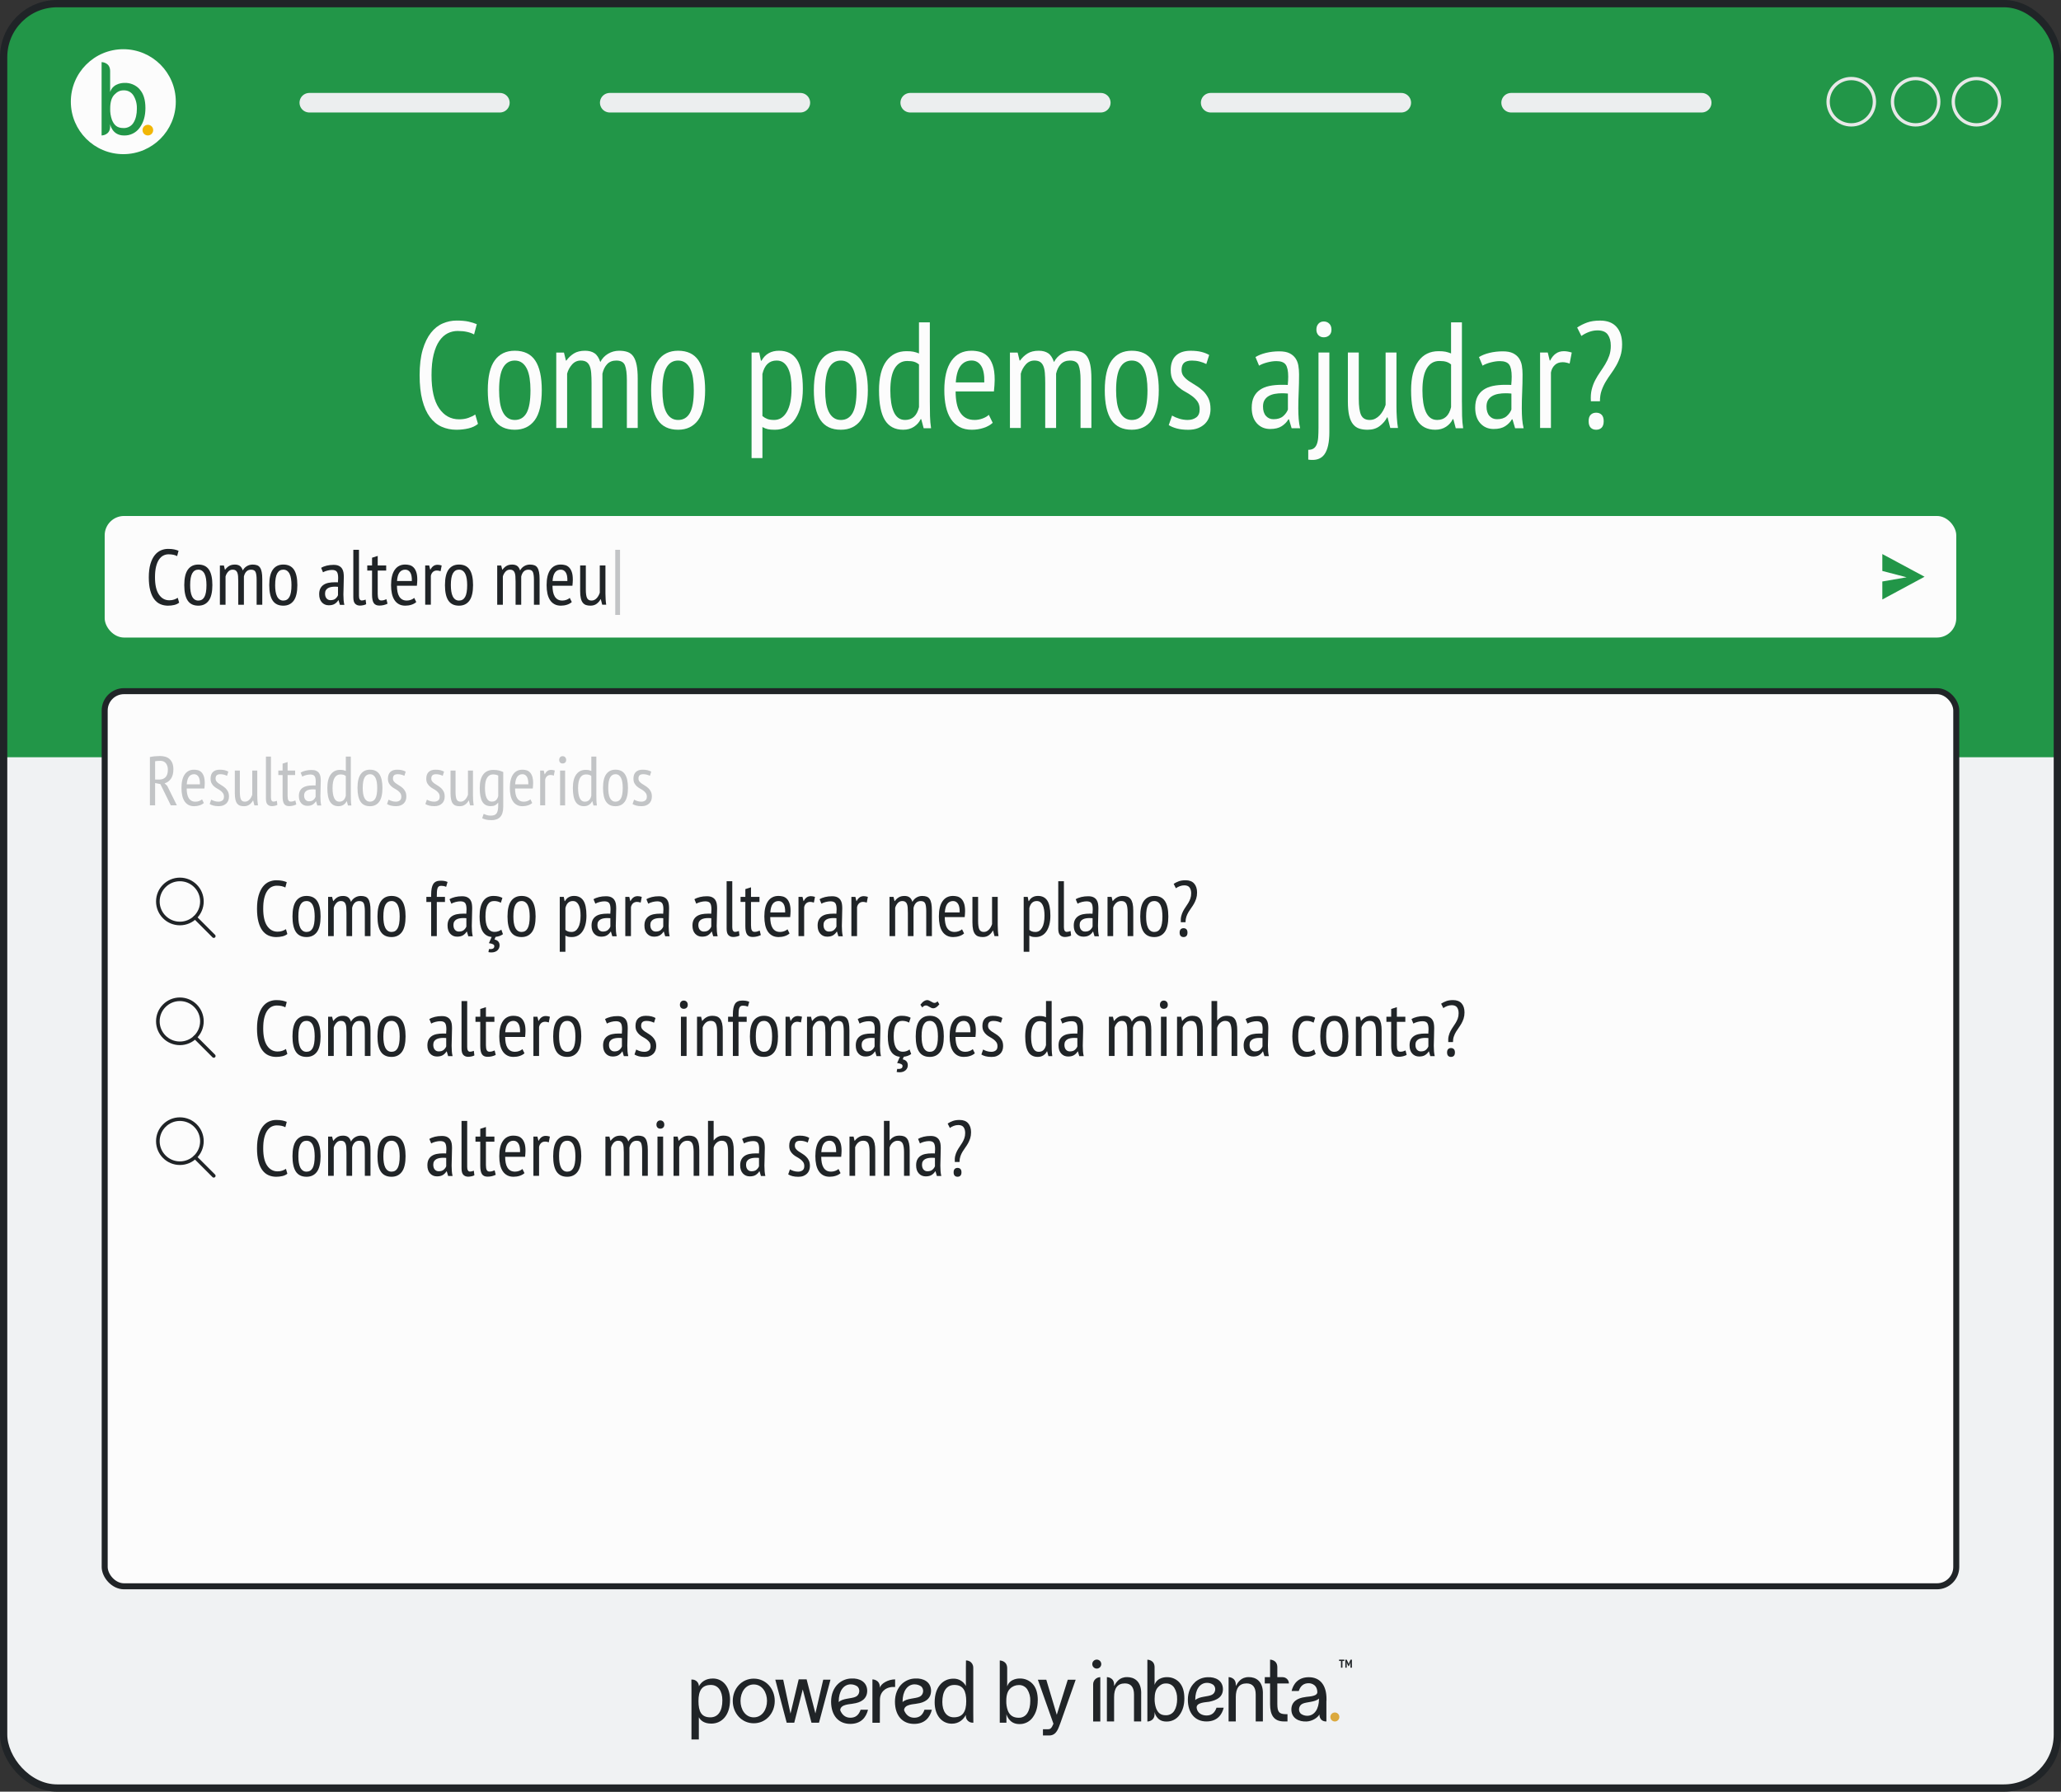<?xml version="1.0" encoding="UTF-8"?><svg id="uuid-126c126f-6085-4512-a45f-5ad12ebd0da9" xmlns="http://www.w3.org/2000/svg" viewBox="0 0 1714.13 1490.34"><rect x="0" y="0" width="1714.13" height="1490.34" fill="#333333" stroke="none"/><defs><style>.uuid-5ccce538-f9f7-4c93-8a5c-e9d35019c511{stroke-width:5px;}.uuid-5ccce538-f9f7-4c93-8a5c-e9d35019c511,.uuid-938799ce-e84f-400c-8b7a-804654cd436d{fill:#fcfcfc;}.uuid-5ccce538-f9f7-4c93-8a5c-e9d35019c511,.uuid-bf85c656-b94b-4774-92db-71318e707cc6,.uuid-fdd73107-1098-4369-bcad-1d52b57ca58c,.uuid-4fec0f94-9aa3-4119-b36a-2f4abbfee903,.uuid-2e2908b8-7e4c-4a14-8492-3a3fc8b82edc,.uuid-1f12c0fe-6f85-4138-b0b1-2d6640fb5f0f{stroke:#202427;}.uuid-5ccce538-f9f7-4c93-8a5c-e9d35019c511,.uuid-fdd73107-1098-4369-bcad-1d52b57ca58c,.uuid-4fec0f94-9aa3-4119-b36a-2f4abbfee903,.uuid-b76da4ba-43f9-431d-b65b-7e8c7374c573{stroke-miterlimit:10;}.uuid-1c83a357-ea3f-4000-9c6c-e83ad8327ccc{isolation:isolate;}.uuid-1c83a357-ea3f-4000-9c6c-e83ad8327ccc,.uuid-bf85c656-b94b-4774-92db-71318e707cc6,.uuid-fdd73107-1098-4369-bcad-1d52b57ca58c,.uuid-2e2908b8-7e4c-4a14-8492-3a3fc8b82edc,.uuid-d8c80850-f184-4b73-a646-4333603678e9,.uuid-1f12c0fe-6f85-4138-b0b1-2d6640fb5f0f,.uuid-b76da4ba-43f9-431d-b65b-7e8c7374c573{fill:none;}.uuid-7fb7d5c6-dc4f-4d41-b359-bca3a43a6d02{fill:#f1b605;}.uuid-b708e12a-75ae-4f4b-8b93-f43ef2fa4db1{fill:#c2c4c6;}.uuid-3b5d7075-4961-473b-aab0-e3a8e04a2a99{fill:#dba93d;}.uuid-bed39e46-fd6b-465e-a554-7d0901e052bf{fill:#229648;}.uuid-8185c08f-a84e-4623-9830-fccfe096a97d{fill:#202427;}.uuid-bf85c656-b94b-4774-92db-71318e707cc6{stroke-width:5.92px;}.uuid-bf85c656-b94b-4774-92db-71318e707cc6,.uuid-2e2908b8-7e4c-4a14-8492-3a3fc8b82edc,.uuid-d8c80850-f184-4b73-a646-4333603678e9,.uuid-1f12c0fe-6f85-4138-b0b1-2d6640fb5f0f{stroke-linecap:round;stroke-linejoin:round;}.uuid-fdd73107-1098-4369-bcad-1d52b57ca58c{stroke-width:6.06px;}.uuid-4fec0f94-9aa3-4119-b36a-2f4abbfee903{fill:#f0f2f3;stroke-width:.87px;}.uuid-2e2908b8-7e4c-4a14-8492-3a3fc8b82edc{stroke-width:2.81px;}.uuid-d8c80850-f184-4b73-a646-4333603678e9{stroke:#eceeef;stroke-width:16.25px;}.uuid-1f12c0fe-6f85-4138-b0b1-2d6640fb5f0f{stroke-width:3px;}.uuid-b76da4ba-43f9-431d-b65b-7e8c7374c573{stroke:#e8e8e8;stroke-width:2.77px;}</style></defs><g id="uuid-1726f72d-622f-498a-8f0f-5c19373a3f4b"><g id="uuid-a975df1f-668d-4f72-85ba-a613cd7f113f"><rect class="uuid-4fec0f94-9aa3-4119-b36a-2f4abbfee903" x="3.03" y="3.03" width="1708.07" height="1484.28" rx="45.21" ry="45.21"/><path class="uuid-bed39e46-fd6b-465e-a554-7d0901e052bf" d="m47.44,3.03h1616.89c24.53,0,44.41,19.92,44.41,44.41v582.44H3.03V47.44C3.03,22.92,22.92,3.03,47.44,3.03Z"/><rect class="uuid-938799ce-e84f-400c-8b7a-804654cd436d" x="87.07" y="429.2" width="1539.95" height="101.12" rx="16.07" ry="16.07"/><polygon class="uuid-bed39e46-fd6b-465e-a554-7d0901e052bf" points="1565.53 460.86 1565.53 474.93 1585.73 480.19 1565.53 483.69 1565.53 498.66 1600.66 479.74 1565.53 460.86"/><rect class="uuid-fdd73107-1098-4369-bcad-1d52b57ca58c" x="3.03" y="3.03" width="1708.07" height="1484.28" rx="44.45" ry="44.45"/><circle class="uuid-b76da4ba-43f9-431d-b65b-7e8c7374c573" cx="1539.69" cy="84.61" r="19.26"/><circle class="uuid-b76da4ba-43f9-431d-b65b-7e8c7374c573" cx="1593.21" cy="84.61" r="19.26"/><circle class="uuid-b76da4ba-43f9-431d-b65b-7e8c7374c573" cx="1643.79" cy="84.61" r="19.26"/><g class="uuid-1c83a357-ea3f-4000-9c6c-e83ad8327ccc"><g class="uuid-1c83a357-ea3f-4000-9c6c-e83ad8327ccc"><path class="uuid-938799ce-e84f-400c-8b7a-804654cd436d" d="m397.54,352.58c-2.09,1.76-4.73,3.01-7.9,3.76-3.18.75-6.52,1.13-10.04,1.13-4.43,0-8.53-.84-12.29-2.51s-7-4.33-9.72-7.97c-2.72-3.64-4.83-8.34-6.33-14.11-1.51-5.77-2.26-12.71-2.26-20.82s.86-15.43,2.57-21.2c1.71-5.77,3.99-10.45,6.84-14.05,2.84-3.59,6.12-6.19,9.85-7.78,3.72-1.59,7.55-2.38,11.48-2.38s7.34.29,9.97.88c2.63.59,4.91,1.3,6.84,2.13l-2.26,8.53c-1.67-.92-3.64-1.63-5.9-2.13s-4.85-.75-7.78-.75-5.69.65-8.28,1.94c-2.59,1.3-4.89,3.39-6.9,6.27-2.01,2.88-3.6,6.67-4.77,11.35-1.17,4.68-1.76,10.41-1.76,17.18,0,12.21,2.09,21.39,6.27,27.53,4.18,6.15,9.74,9.22,16.68,9.22,2.84,0,5.39-.4,7.65-1.19,2.26-.79,4.18-1.73,5.77-2.82l2.26,7.78Z"/><path class="uuid-938799ce-e84f-400c-8b7a-804654cd436d" d="m405.69,324.61c0-11.29,1.94-19.59,5.83-24.9,3.89-5.31,9.43-7.97,16.62-7.97,7.69,0,13.36,2.72,17,8.15,3.64,5.44,5.46,13.67,5.46,24.71s-1.96,19.69-5.89,24.96c-3.93,5.27-9.45,7.9-16.56,7.9-7.7,0-13.36-2.72-17-8.15-3.64-5.44-5.46-13.67-5.46-24.71Zm9.41,0c0,3.68.23,7.02.69,10.04.46,3.01,1.21,5.6,2.26,7.78,1.04,2.18,2.4,3.87,4.08,5.08,1.67,1.21,3.68,1.82,6.02,1.82,4.35,0,7.61-1.94,9.78-5.83,2.17-3.89,3.26-10.18,3.26-18.88,0-3.59-.23-6.92-.69-9.97-.46-3.05-1.21-5.66-2.26-7.84-1.05-2.17-2.4-3.87-4.08-5.08-1.67-1.21-3.68-1.82-6.02-1.82-4.26,0-7.51,1.96-9.72,5.89-2.22,3.93-3.32,10.2-3.32,18.82Z"/><path class="uuid-938799ce-e84f-400c-8b7a-804654cd436d" d="m491.99,355.97v-37.25c0-3.34-.11-6.21-.31-8.59-.21-2.38-.65-4.33-1.32-5.83-.67-1.5-1.59-2.61-2.76-3.32-1.17-.71-2.72-1.07-4.64-1.07-2.84,0-5.25,1.11-7.21,3.32-1.97,2.22-3.32,4.75-4.08,7.59v45.16h-9.03v-62.72h6.4l1.63,6.65h.38c1.76-2.42,3.85-4.39,6.27-5.9,2.42-1.5,5.52-2.26,9.28-2.26,3.18,0,5.79.69,7.84,2.07,2.05,1.38,3.66,3.83,4.83,7.34,1.5-2.93,3.66-5.23,6.46-6.9,2.8-1.67,5.87-2.51,9.22-2.51,2.76,0,5.12.36,7.09,1.07,1.96.71,3.55,1.97,4.77,3.76,1.21,1.8,2.11,4.18,2.7,7.15.58,2.97.88,6.71.88,11.23v41.02h-9.03v-39.89c0-5.44-.52-9.49-1.57-12.17-1.05-2.68-3.45-4.01-7.21-4.01-3.18,0-5.71.98-7.59,2.95-1.88,1.97-3.2,4.62-3.95,7.96v45.16h-9.03Z"/><path class="uuid-938799ce-e84f-400c-8b7a-804654cd436d" d="m541.54,324.61c0-11.29,1.94-19.59,5.83-24.9,3.89-5.31,9.43-7.97,16.62-7.97,7.69,0,13.36,2.72,17,8.15,3.64,5.44,5.46,13.67,5.46,24.71s-1.96,19.69-5.89,24.96c-3.93,5.27-9.45,7.9-16.56,7.9-7.7,0-13.36-2.72-17-8.15-3.64-5.44-5.46-13.67-5.46-24.71Zm9.41,0c0,3.68.23,7.02.69,10.04.46,3.01,1.21,5.6,2.26,7.78,1.04,2.18,2.4,3.87,4.08,5.08,1.67,1.21,3.68,1.82,6.02,1.82,4.35,0,7.61-1.94,9.78-5.83,2.17-3.89,3.26-10.18,3.26-18.88,0-3.59-.23-6.92-.69-9.97-.46-3.05-1.21-5.66-2.26-7.84-1.05-2.17-2.4-3.87-4.08-5.08-1.67-1.21-3.68-1.82-6.02-1.82-4.26,0-7.51,1.96-9.72,5.89-2.22,3.93-3.32,10.2-3.32,18.82Z"/><path class="uuid-938799ce-e84f-400c-8b7a-804654cd436d" d="m625.08,293.25h6.4l1.38,6.77h.5c3.09-5.52,7.94-8.28,14.55-8.28s11.56,2.47,14.86,7.4c3.3,4.93,4.96,13,4.96,24.21,0,5.27-.54,10.02-1.63,14.24-1.09,4.22-2.63,7.82-4.64,10.79-2.01,2.97-4.45,5.23-7.34,6.77-2.88,1.55-6.08,2.32-9.6,2.32-2.43,0-4.35-.15-5.77-.44-1.42-.29-2.97-.9-4.64-1.82v25.84h-9.03v-87.81Zm9.03,52.81c1.17,1,2.49,1.8,3.95,2.38,1.46.59,3.41.88,5.83.88,4.43,0,7.94-2.26,10.54-6.77,2.59-4.52,3.89-10.95,3.89-19.32,0-3.51-.23-6.69-.69-9.53-.46-2.84-1.19-5.29-2.2-7.34-1-2.05-2.28-3.64-3.83-4.77-1.55-1.13-3.45-1.69-5.71-1.69-6.11,0-10.04,3.72-11.79,11.16v35Z"/><path class="uuid-938799ce-e84f-400c-8b7a-804654cd436d" d="m676.88,324.61c0-11.29,1.94-19.59,5.83-24.9,3.89-5.31,9.43-7.97,16.62-7.97,7.69,0,13.36,2.72,17,8.15,3.64,5.44,5.46,13.67,5.46,24.71s-1.97,19.69-5.9,24.96c-3.93,5.27-9.45,7.9-16.56,7.9-7.69,0-13.36-2.72-17-8.15-3.64-5.44-5.46-13.67-5.46-24.71Zm9.41,0c0,3.68.23,7.02.69,10.04.46,3.01,1.21,5.6,2.26,7.78,1.04,2.18,2.4,3.87,4.08,5.08,1.67,1.21,3.68,1.82,6.02,1.82,4.35,0,7.61-1.94,9.79-5.83,2.17-3.89,3.26-10.18,3.26-18.88,0-3.59-.23-6.92-.69-9.97-.46-3.05-1.21-5.66-2.26-7.84-1.05-2.17-2.41-3.87-4.08-5.08-1.67-1.21-3.68-1.82-6.02-1.82-4.26,0-7.51,1.96-9.72,5.89-2.22,3.93-3.32,10.2-3.32,18.82Z"/><path class="uuid-938799ce-e84f-400c-8b7a-804654cd436d" d="m773.35,334.39c0,4.26.04,8.13.13,11.6.08,3.47.38,6.88.88,10.22h-6.15l-2.01-7.53h-.5c-1.17,2.51-3.01,4.6-5.52,6.27s-5.52,2.51-9.03,2.51c-6.77,0-11.81-2.63-15.12-7.9-3.3-5.27-4.96-13.55-4.96-24.84,0-10.7,2.03-18.82,6.08-24.33,4.05-5.52,9.64-8.28,16.75-8.28,2.42,0,4.35.15,5.77.44,1.42.29,2.97.77,4.64,1.44v-25.84h9.03v66.23Zm-9.03-31.23c-1.17-1-2.49-1.73-3.95-2.2-1.46-.46-3.41-.69-5.83-.69-4.43,0-7.88,2.01-10.35,6.02-2.47,4.01-3.7,10.2-3.7,18.57,0,3.68.23,7,.69,9.97.46,2.97,1.17,5.54,2.13,7.71.96,2.18,2.21,3.85,3.76,5.02,1.55,1.17,3.45,1.76,5.71,1.76,6.02,0,9.87-3.55,11.54-10.66v-35.5Z"/><path class="uuid-938799ce-e84f-400c-8b7a-804654cd436d" d="m825.65,351.7c-2.01,1.84-4.56,3.26-7.65,4.26-3.09,1-6.36,1.51-9.78,1.51-3.93,0-7.34-.77-10.22-2.32-2.89-1.55-5.27-3.76-7.15-6.65-1.88-2.88-3.26-6.33-4.14-10.35-.88-4.01-1.32-8.53-1.32-13.55,0-10.7,1.96-18.86,5.9-24.46,3.93-5.6,9.49-8.4,16.68-8.4,2.34,0,4.66.29,6.96.88,2.3.59,4.37,1.76,6.21,3.51,1.84,1.76,3.32,4.22,4.45,7.4,1.13,3.18,1.69,7.32,1.69,12.42,0,1.42-.06,2.95-.19,4.58-.13,1.63-.27,3.32-.44,5.08h-31.86c0,3.6.29,6.86.88,9.78.58,2.93,1.5,5.42,2.76,7.46,1.25,2.05,2.86,3.64,4.83,4.77,1.96,1.13,4.41,1.69,7.34,1.69,2.26,0,4.49-.42,6.71-1.25,2.21-.83,3.91-1.84,5.08-3.01l3.26,6.65Zm-7.02-33.62c.17-6.27-.71-10.87-2.63-13.8-1.92-2.93-4.56-4.39-7.9-4.39-3.85,0-6.9,1.46-9.16,4.39-2.26,2.93-3.6,7.53-4.01,13.8h23.71Z"/><path class="uuid-938799ce-e84f-400c-8b7a-804654cd436d" d="m869.31,355.97v-37.25c0-3.34-.11-6.21-.31-8.59-.21-2.38-.65-4.33-1.32-5.83-.67-1.5-1.59-2.61-2.76-3.32-1.17-.71-2.72-1.07-4.64-1.07-2.84,0-5.25,1.11-7.21,3.32-1.97,2.22-3.32,4.75-4.08,7.59v45.16h-9.03v-62.72h6.4l1.63,6.65h.38c1.76-2.42,3.85-4.39,6.27-5.9,2.42-1.5,5.52-2.26,9.28-2.26,3.18,0,5.79.69,7.84,2.07,2.05,1.38,3.66,3.83,4.83,7.34,1.51-2.93,3.66-5.23,6.46-6.9,2.8-1.67,5.87-2.51,9.22-2.51,2.76,0,5.12.36,7.09,1.07,1.96.71,3.55,1.97,4.77,3.76,1.21,1.8,2.11,4.18,2.7,7.15.58,2.97.88,6.71.88,11.23v41.02h-9.03v-39.89c0-5.44-.52-9.49-1.57-12.17-1.05-2.68-3.45-4.01-7.21-4.01-3.18,0-5.71.98-7.59,2.95-1.88,1.97-3.2,4.62-3.95,7.96v45.16h-9.03Z"/><path class="uuid-938799ce-e84f-400c-8b7a-804654cd436d" d="m918.85,324.61c0-11.29,1.94-19.59,5.83-24.9,3.89-5.31,9.43-7.97,16.62-7.97,7.69,0,13.36,2.72,17,8.15,3.64,5.44,5.46,13.67,5.46,24.71s-1.97,19.69-5.9,24.96c-3.93,5.27-9.45,7.9-16.56,7.9-7.69,0-13.36-2.72-17-8.15-3.64-5.44-5.46-13.67-5.46-24.71Zm9.41,0c0,3.68.23,7.02.69,10.04.46,3.01,1.21,5.6,2.26,7.78,1.04,2.18,2.4,3.87,4.08,5.08,1.67,1.21,3.68,1.82,6.02,1.82,4.35,0,7.61-1.94,9.79-5.83,2.17-3.89,3.26-10.18,3.26-18.88,0-3.59-.23-6.92-.69-9.97-.46-3.05-1.21-5.66-2.26-7.84-1.05-2.17-2.41-3.87-4.08-5.08-1.67-1.21-3.68-1.82-6.02-1.82-4.26,0-7.51,1.96-9.72,5.89-2.22,3.93-3.32,10.2-3.32,18.82Z"/><path class="uuid-938799ce-e84f-400c-8b7a-804654cd436d" d="m974.8,345.68c1.67,1,3.66,1.86,5.96,2.57,2.3.71,4.66,1.07,7.09,1.07,2.76,0,5.1-.69,7.03-2.08,1.92-1.39,2.88-3.64,2.88-6.75,0-2.61-.59-4.75-1.76-6.43-1.17-1.68-2.66-3.2-4.45-4.54-1.8-1.34-3.74-2.58-5.83-3.71-2.09-1.12-4.04-2.48-5.83-4.06-1.8-1.58-3.28-3.46-4.45-5.62-1.17-2.17-1.76-4.92-1.76-8.25,0-5.33,1.44-9.35,4.33-12.06,2.88-2.71,6.96-4.06,12.23-4.06,3.43,0,6.4.31,8.91.94,2.51.63,4.68,1.49,6.52,2.57l-2.38,7.53c-1.59-.83-3.43-1.53-5.52-2.07-2.09-.54-4.22-.81-6.4-.81-3.01,0-5.21.63-6.59,1.88-1.38,1.25-2.07,3.22-2.07,5.9,0,2.09.58,3.87,1.76,5.33,1.17,1.46,2.65,2.8,4.45,4.01,1.8,1.21,3.74,2.45,5.83,3.7,2.09,1.25,4.03,2.74,5.83,4.45,1.8,1.71,3.28,3.76,4.45,6.15,1.17,2.38,1.76,5.38,1.76,8.97,0,2.34-.38,4.56-1.13,6.65-.75,2.09-1.9,3.91-3.45,5.46-1.55,1.55-3.47,2.78-5.77,3.7-2.3.92-5,1.38-8.09,1.38-3.68,0-6.86-.36-9.53-1.07-2.68-.71-4.94-1.65-6.77-2.82l2.76-7.9Z"/><path class="uuid-938799ce-e84f-400c-8b7a-804654cd436d" d="m1044.17,297.01c2.42-1.5,5.37-2.67,8.84-3.51,3.47-.83,7.13-1.25,10.98-1.25,3.51,0,6.33.52,8.47,1.57,2.13,1.05,3.8,2.47,5.02,4.26,1.21,1.8,2.01,3.85,2.38,6.15.38,2.3.57,4.7.57,7.21,0,5.02-.11,9.91-.32,14.68-.22,4.77-.32,9.28-.32,13.55,0,3.18.11,6.13.32,8.84.21,2.72.62,5.29,1.2,7.71h-7.07l-2.19-7.4h-.5c-1.25,2.18-3.07,4.06-5.48,5.64-2.41,1.59-5.65,2.38-9.71,2.38-4.48,0-8.16-1.57-11.02-4.7-2.86-3.14-4.29-7.46-4.29-12.98,0-3.59.6-6.61,1.8-9.03,1.2-2.42,2.9-4.39,5.1-5.9,2.2-1.51,4.81-2.57,7.84-3.2,3.03-.63,6.41-.94,10.14-.94h2.49c.83,0,1.7.04,2.61.12.25-2.59.37-4.89.37-6.9,0-4.77-.71-8.11-2.11-10.04-1.41-1.92-3.98-2.89-7.71-2.89-2.32,0-4.85.36-7.58,1.07-2.74.71-5.01,1.61-6.84,2.7l-2.98-7.15Zm26.97,30.36c-.83-.08-1.65-.14-2.48-.19-.83-.04-1.65-.06-2.48-.06-1.98,0-3.93.17-5.83.5-1.9.33-3.59.92-5.08,1.76-1.49.84-2.67,1.97-3.53,3.39-.87,1.42-1.3,3.22-1.3,5.39,0,3.35.8,5.94,2.42,7.78,1.61,1.84,3.7,2.76,6.26,2.76,3.47,0,6.15-.83,8.06-2.51,1.9-1.67,3.22-3.51,3.97-5.52v-13.3Z"/><path class="uuid-938799ce-e84f-400c-8b7a-804654cd436d" d="m1096.6,293.25h9.03v66.11c0,8.61-1.38,14.82-4.14,18.63-2.76,3.8-7.23,5.25-13.42,4.33v-8.15c1.84,0,3.32-.38,4.45-1.13,1.13-.75,2.01-1.9,2.63-3.45.63-1.55,1.02-3.47,1.19-5.77.17-2.3.25-5,.25-8.09v-62.47Zm-1.76-19.07c0-2.01.56-3.64,1.69-4.89,1.13-1.25,2.61-1.88,4.45-1.88s3.37.61,4.58,1.82c1.21,1.21,1.82,2.87,1.82,4.95s-.61,3.58-1.82,4.7c-1.21,1.13-2.74,1.69-4.58,1.69s-3.32-.58-4.45-1.76c-1.13-1.17-1.69-2.72-1.69-4.64Z"/><path class="uuid-938799ce-e84f-400c-8b7a-804654cd436d" d="m1130.09,293.25v38.38c0,6.36.65,10.89,1.94,13.61,1.3,2.72,3.66,4.08,7.09,4.08,1.76,0,3.32-.35,4.7-1.07,1.38-.71,2.61-1.65,3.7-2.82,1.09-1.17,2.05-2.51,2.88-4.01.84-1.5,1.51-3.05,2.01-4.64v-43.53h9.03v44.91c0,3.01.1,6.13.31,9.34.21,3.22.52,6.04.94,8.47h-6.4l-2.26-8.78h-.38c-1.42,2.76-3.47,5.17-6.15,7.21-2.68,2.05-6.02,3.07-10.04,3.07-2.68,0-5.02-.33-7.02-1-2.01-.67-3.72-1.88-5.14-3.64-1.42-1.76-2.49-4.16-3.2-7.21-.71-3.05-1.07-6.96-1.07-11.73v-40.64h9.03Z"/><path class="uuid-938799ce-e84f-400c-8b7a-804654cd436d" d="m1215.89,334.39c0,4.26.04,8.13.12,11.6.08,3.47.38,6.88.88,10.22h-6.15l-2.01-7.53h-.5c-1.17,2.51-3.01,4.6-5.52,6.27-2.51,1.67-5.52,2.51-9.03,2.51-6.77,0-11.81-2.63-15.12-7.9-3.3-5.27-4.96-13.55-4.96-24.84,0-10.7,2.03-18.82,6.08-24.33,4.05-5.52,9.64-8.28,16.75-8.28,2.42,0,4.35.15,5.77.44,1.42.29,2.97.77,4.64,1.44v-25.84h9.03v66.23Zm-9.03-31.23c-1.17-1-2.49-1.73-3.95-2.2-1.46-.46-3.41-.69-5.83-.69-4.43,0-7.88,2.01-10.35,6.02-2.47,4.01-3.7,10.2-3.7,18.57,0,3.68.23,7,.69,9.97.46,2.97,1.17,5.54,2.13,7.71.96,2.18,2.21,3.85,3.76,5.02,1.55,1.17,3.45,1.76,5.71,1.76,6.02,0,9.87-3.55,11.54-10.66v-35.5Z"/><path class="uuid-938799ce-e84f-400c-8b7a-804654cd436d" d="m1230.06,297.01c2.42-1.5,5.37-2.67,8.84-3.51,3.47-.83,7.13-1.25,10.98-1.25,3.51,0,6.33.52,8.47,1.57,2.13,1.05,3.8,2.47,5.02,4.26,1.21,1.8,2.01,3.85,2.38,6.15.38,2.3.56,4.7.56,7.21,0,5.02-.11,9.91-.32,14.68-.22,4.77-.32,9.28-.32,13.55,0,3.18.11,6.13.32,8.84.22,2.72.62,5.29,1.2,7.71h-7.07l-2.19-7.4h-.5c-1.25,2.18-3.07,4.06-5.48,5.64-2.41,1.59-5.65,2.38-9.71,2.38-4.48,0-8.16-1.57-11.02-4.7s-4.29-7.46-4.29-12.98c0-3.59.6-6.61,1.8-9.03,1.2-2.42,2.9-4.39,5.1-5.9,2.2-1.51,4.81-2.57,7.84-3.2,3.03-.63,6.41-.94,10.14-.94h2.49c.83,0,1.7.04,2.61.12.25-2.59.37-4.89.37-6.9,0-4.77-.71-8.11-2.11-10.04-1.41-1.92-3.98-2.89-7.71-2.89-2.32,0-4.85.36-7.58,1.07-2.74.71-5.01,1.61-6.84,2.7l-2.98-7.15Zm26.97,30.36c-.83-.08-1.65-.14-2.48-.19-.83-.04-1.65-.06-2.48-.06-1.98,0-3.93.17-5.83.5-1.9.33-3.59.92-5.08,1.76-1.49.84-2.67,1.97-3.53,3.39-.87,1.42-1.3,3.22-1.3,5.39,0,3.35.81,5.94,2.42,7.78,1.61,1.84,3.7,2.76,6.26,2.76,3.47,0,6.15-.83,8.06-2.51,1.9-1.67,3.22-3.51,3.97-5.52v-13.3Z"/><path class="uuid-938799ce-e84f-400c-8b7a-804654cd436d" d="m1280.87,293.25h6.4l1.63,6.65h.38c1.17-2.42,2.7-4.33,4.58-5.71,1.88-1.38,4.16-2.07,6.84-2.07,1.92,0,4.1.38,6.52,1.13l-1.76,9.16c-2.18-.75-4.1-1.13-5.77-1.13-2.68,0-4.85.77-6.52,2.32-1.67,1.55-2.76,3.62-3.26,6.21v46.16h-9.03v-62.72Z"/><path class="uuid-938799ce-e84f-400c-8b7a-804654cd436d" d="m1323.14,333.76c-.25-3.68-.02-6.94.69-9.78.71-2.84,1.69-5.46,2.95-7.84,1.25-2.38,2.61-4.62,4.08-6.71,1.46-2.09,2.86-4.24,4.2-6.46,1.34-2.21,2.45-4.56,3.32-7.02.88-2.47,1.32-5.25,1.32-8.34,0-3.85-.84-6.94-2.51-9.28-1.67-2.34-4.52-3.51-8.53-3.51-2.43,0-4.81.44-7.15,1.32-2.34.88-4.43,1.99-6.27,3.32l-3.51-7.02c2.51-1.67,5.25-3.05,8.22-4.14,2.97-1.09,6.59-1.63,10.85-1.63,6.02,0,10.58,1.76,13.67,5.27,3.09,3.51,4.64,8.32,4.64,14.43,0,3.6-.46,6.82-1.38,9.66-.92,2.84-2.05,5.46-3.39,7.84-1.34,2.38-2.8,4.66-4.39,6.84-1.59,2.18-3.07,4.41-4.45,6.71-1.38,2.3-2.53,4.77-3.45,7.4-.92,2.63-1.38,5.62-1.38,8.97h-7.53Zm-1.88,16.56c0-2.34.56-4.1,1.69-5.27,1.13-1.17,2.65-1.76,4.58-1.76s3.45.59,4.58,1.76c1.13,1.17,1.69,2.93,1.69,5.27s-.56,4.22-1.69,5.39-2.66,1.76-4.58,1.76-3.45-.59-4.58-1.76-1.69-2.97-1.69-5.39Z"/></g></g><path class="uuid-938799ce-e84f-400c-8b7a-804654cd436d" d="m102.56,40.93c-24.11,0-43.65,19.54-43.65,43.65s19.54,43.65,43.65,43.65,43.65-19.54,43.65-43.65-19.54-43.65-43.65-43.65Z"/><path class="uuid-bed39e46-fd6b-465e-a554-7d0901e052bf" d="m116.17,74.26c-3.19-3.53-7.79-5.47-12.58-5.3,0,0-9.39-.38-11.99,7.59v-17.39c0-7.48-7.07-7.48-7.1-7.48v61s7.1,0,7.1-7.48v-1.97s1.52,9.39,11.4,9.46c5.23.21,10.18-2.22,13.2-6.48,3.19-4.33,4.75-9.73,4.75-16.28,0-6.89-1.59-12.09-4.82-15.62l.03-.03Zm-2.32,15.97c0,4.88-.94,8.83-2.81,11.81h0c-1.77,2.94-5.02,4.64-8.45,4.47-5.02,0-7.66-2.29-9.49-6.82-1.07-3.01-1.59-6.24-1.45-9.46,0-5.37,1.18-9.21,3.57-11.57,2.18-2.25,4.43-3.53,7.55-3.5,3.33-.17,6.48,1.45,8.24,4.3,1.97,3.26,2.94,7,2.81,10.81l.03-.03Z"/><path class="uuid-7fb7d5c6-dc4f-4d41-b359-bca3a43a6d02" d="m127.4,108.24c0,2.42-1.97,4.43-4.43,4.43s-4.43-1.97-4.43-4.43,1.97-4.43,4.43-4.43,4.43,1.97,4.43,4.43Z"/><line class="uuid-bf85c656-b94b-4774-92db-71318e707cc6" x1="627.53" y1="766.58" x2="883.29" y2="766.58"/><line class="uuid-2e2908b8-7e4c-4a14-8492-3a3fc8b82edc" x1="627.53" y1="831.22" x2="1071.88" y2="831.22"/><line class="uuid-2e2908b8-7e4c-4a14-8492-3a3fc8b82edc" x1="627.53" y1="882.6" x2="995.15" y2="882.6"/><line class="uuid-2e2908b8-7e4c-4a14-8492-3a3fc8b82edc" x1="627.53" y1="933.97" x2="1071.88" y2="933.97"/><line class="uuid-bf85c656-b94b-4774-92db-71318e707cc6" x1="627.53" y1="1098.21" x2="883.29" y2="1098.21"/><line class="uuid-2e2908b8-7e4c-4a14-8492-3a3fc8b82edc" x1="627.53" y1="1162.88" x2="1071.88" y2="1162.88"/><line class="uuid-2e2908b8-7e4c-4a14-8492-3a3fc8b82edc" x1="627.53" y1="1214.26" x2="995.15" y2="1214.26"/><line class="uuid-2e2908b8-7e4c-4a14-8492-3a3fc8b82edc" x1="627.53" y1="1265.63" x2="1071.88" y2="1265.63"/><line class="uuid-bf85c656-b94b-4774-92db-71318e707cc6" x1="1178.65" y1="766.58" x2="1434.44" y2="766.58"/><line class="uuid-2e2908b8-7e4c-4a14-8492-3a3fc8b82edc" x1="1178.65" y1="831.22" x2="1623.04" y2="831.22"/><line class="uuid-2e2908b8-7e4c-4a14-8492-3a3fc8b82edc" x1="1178.65" y1="882.6" x2="1546.3" y2="882.6"/><line class="uuid-2e2908b8-7e4c-4a14-8492-3a3fc8b82edc" x1="1178.65" y1="933.97" x2="1623.04" y2="933.97"/><line class="uuid-bf85c656-b94b-4774-92db-71318e707cc6" x1="1178.65" y1="1098.21" x2="1434.44" y2="1098.21"/><line class="uuid-2e2908b8-7e4c-4a14-8492-3a3fc8b82edc" x1="1178.65" y1="1162.88" x2="1623.04" y2="1162.88"/><line class="uuid-2e2908b8-7e4c-4a14-8492-3a3fc8b82edc" x1="1178.65" y1="1214.26" x2="1546.3" y2="1214.26"/><line class="uuid-2e2908b8-7e4c-4a14-8492-3a3fc8b82edc" x1="1178.65" y1="1265.63" x2="1623.04" y2="1265.63"/><line class="uuid-d8c80850-f184-4b73-a646-4333603678e9" x1="257.24" y1="85.44" x2="415.76" y2="85.44"/><line class="uuid-d8c80850-f184-4b73-a646-4333603678e9" x1="507.11" y1="85.44" x2="665.67" y2="85.44"/><line class="uuid-d8c80850-f184-4b73-a646-4333603678e9" x1="757.02" y1="85.44" x2="915.54" y2="85.44"/><line class="uuid-d8c80850-f184-4b73-a646-4333603678e9" x1="1256.8" y1="85.44" x2="1415.32" y2="85.44"/><line class="uuid-d8c80850-f184-4b73-a646-4333603678e9" x1="1006.89" y1="85.44" x2="1165.45" y2="85.44"/><path class="uuid-8185c08f-a84e-4623-9830-fccfe096a97d" d="m607.16,1414.07c0,12.75-6.89,19.64-15.55,19.64-5.79,0-8.8-2.42-10.39-5.27v18.46h-6.13v-41.09c0-2.91,0-5.92-.07-8.73h.66c3.08,0,5.58,2.49,5.58,5.54v.07c1.94-3.6,5.58-6.48,11.67-6.48,8.28,0,14.27,6.93,14.27,17.81l-.03.03Zm-6.37.24c0-7.59-3.43-12.75-9.56-12.75-7.41,0-10.32,4.68-10.32,13.37s2.39,13.58,9.87,13.58c6.55,0,10.01-5.37,10.01-14.17v-.03Z"/><path class="uuid-8185c08f-a84e-4623-9830-fccfe096a97d" d="m626.9,1433.44c-10.08,0-17.46-8.35-17.46-18.57s7.38-18.57,17.46-18.57,17.46,8.35,17.46,18.57-7.38,18.57-17.46,18.57Zm0-32.29c-7,0-11.02,6.62-11.02,13.68s4.02,13.68,11.02,13.68,11.02-6.62,11.02-13.68-4.02-13.68-11.02-13.68h0Z"/><path class="uuid-8185c08f-a84e-4623-9830-fccfe096a97d" d="m670.86,1396.89l7.31,28.34,6.51-28.06h6.03l-9.56,35.82h-6.24l-7.27-27.71-7.07,27.71h-6.27l-9.49-35.82h6.58l6.06,28.23,6.82-28.51h6.65-.07Z"/><path class="uuid-8185c08f-a84e-4623-9830-fccfe096a97d" d="m721.92,1422.18c-1.52,6.17-5.68,11.78-14.76,11.78-9.84,0-15.94-7.07-15.94-18.53,0-5.96,2.08-11.43,6.06-15h0c3.01-2.67,6.89-4.19,10.91-4.23h0c6.55-.35,12.96,2.7,13.06,10.15.03,6.89-5.33,9.94-11.78,10.74-2.18.62-10.46.31-10.67,5.47,1.52,3.91,4.4,6.27,8.45,6.27,4.47,0,7.07-2.39,8.52-6.65h6.13,0Zm-14.27-21.13c-6.3,0-10.08,6.06-10.08,14.17v.59c3.22-3.22,10.81-2.77,14.17-4.47,3.39-1.49,4.02-6.69.94-8.8-1.49-.94-3.26-1.46-5.02-1.46v-.03Z"/><path class="uuid-8185c08f-a84e-4623-9830-fccfe096a97d" d="m744.51,1403.27c-6.51-.62-12.68,3.15-12.68,10.6l-.07,19.12h-6.17v-36.06s6.17,0,6.17,6.51v.62c.73-3.6,6.86-7.14,12.71-7.14v6.37l.03-.03Z"/><path class="uuid-8185c08f-a84e-4623-9830-fccfe096a97d" d="m775.03,1422.18c-1.52,6.17-5.68,11.78-14.76,11.78-9.84,0-15.94-7.07-15.94-18.53,0-5.96,2.11-11.43,6.06-15h0c3.01-2.67,6.89-4.19,10.91-4.23h0c6.55-.35,12.96,2.7,13.06,10.15.03,6.89-5.33,9.94-11.78,10.74-2.18.62-10.46.31-10.67,5.47,1.52,3.91,4.4,6.27,8.45,6.27,4.47,0,7.07-2.39,8.52-6.65h6.13,0Zm-14.27-21.13c-6.3,0-10.08,6.06-10.08,14.17v.59c3.22-3.22,10.81-2.77,14.17-4.47,3.39-1.49,4.02-6.69.94-8.8-1.49-.94-3.26-1.46-5.02-1.46v-.03Z"/><path class="uuid-8185c08f-a84e-4623-9830-fccfe096a97d" d="m809.53,1432.95h-.66c-3.08,0-5.58-2.49-5.58-5.54v-.9c-1.94,3.6-5.58,7.27-11.67,7.27-8.28,0-14.27-6.93-14.27-17.81,0-12.75,6.89-19.64,15.55-19.64,4.36-.14,8.38,2.22,10.43,6.1v-14.9l.07-6.37c1.66-.03,3.29.62,4.43,1.84,1.14,1.21,1.73,2.88,1.63,4.54v36.65c0,2.91,0,5.96.07,8.73v.03Zm-5.92-17.81c0-8.45-2.39-13.58-9.87-13.58-6.55,0-10.01,5.37-10.01,14.17,0,7.59,3.43,12.75,9.56,12.75,7.41,0,10.32-4.68,10.32-13.37v.03Z"/><path class="uuid-8185c08f-a84e-4623-9830-fccfe096a97d" d="m863.09,1414.39c0,5.65-1.39,10.36-4.12,14.1-2.6,3.71-6.93,5.82-11.43,5.61-8.56-.07-10.5-8.21-10.5-8.21v7.07h-5.54v-51.76s6.17,0,6.17,6.51v15.07c2.25-6.89,10.39-6.58,10.39-6.58,4.12-.14,8.11,1.52,10.88,4.61,2.77,3.05,4.19,7.59,4.19,13.55l-.03.03Zm-8.63,10.53c1.63-2.6,2.42-5.99,2.42-10.22.14-3.29-.73-6.55-2.42-9.35-1.56-2.42-4.3-3.85-7.17-3.71-2.74,0-5.33,1.07-7.24,3.05-2.08,2.04-3.12,5.37-3.12,10.05-.1,2.77.35,5.58,1.28,8.18,1.59,3.95,4.54,5.92,8.9,5.92,2.98.17,5.79-1.32,7.34-3.88h0v-.03Z"/><path class="uuid-8185c08f-a84e-4623-9830-fccfe096a97d" d="m867.35,1438.39h4.33c1.97,0,2.94-.87,4.47-4.57l-12.96-36.62h7l8.73,29.17,9.15-29.17h6.58l-12.64,35.82c-1.73,4.3-3.08,10.57-9.46,10.57h-5.13v-5.16l-.07-.03Z"/><path class="uuid-8185c08f-a84e-4623-9830-fccfe096a97d" d="m915.12,1395.09v36.86h-5.96v-30.9c0-3.29,2.67-5.96,5.96-5.96Z"/><path class="uuid-8185c08f-a84e-4623-9830-fccfe096a97d" d="m949.11,1408.46v23.45h-5.96v-22.45c0-5.92-2.49-9.18-7.55-9.18-6.24,0-9.01,4.12-9.01,11.36v20.27h-5.99v-36.86s5.99,0,5.99,6.3v1.11c1.77-3.05,4.23-7.45,10.84-7.41,5.58,0,11.71,3.05,11.71,13.41h-.03Z"/><path class="uuid-8185c08f-a84e-4623-9830-fccfe096a97d" d="m1050.33,1408.46v23.45h-5.96v-22.45c0-5.92-2.49-9.18-7.55-9.18-6.24,0-9.01,4.12-9.01,11.36v20.27h-5.99v-36.86s5.99,0,5.99,6.3v1.11c1.77-3.05,4.23-7.45,10.84-7.41,5.58,0,11.71,3.05,11.71,13.41h-.03Z"/><path class="uuid-8185c08f-a84e-4623-9830-fccfe096a97d" d="m980.98,1399.56c-2.7-2.98-6.58-4.61-10.6-4.47,0,0-7.9-.31-10.12,6.41v-14.65c0-6.3-5.96-6.3-5.99-6.3v51.44s5.99,0,5.99-6.3v-1.66s1.28,7.9,9.63,7.97c4.4.17,8.59-1.87,11.12-5.47,2.67-3.64,4.02-8.21,4.02-13.72,0-5.82-1.35-10.18-4.05-13.2v-.03Zm-1.94,13.48c0,4.12-.8,7.45-2.36,9.94h0c-1.49,2.46-4.23,3.91-7.14,3.78-4.23,0-6.44-1.91-8-5.75-.9-2.56-1.32-5.27-1.25-7.97,0-4.54,1-7.79,3.01-9.77,1.84-1.91,3.74-2.98,6.37-2.94,2.81-.14,5.47,1.25,6.96,3.6,1.66,2.74,2.49,5.89,2.36,9.11h.03Z"/><path class="uuid-8185c08f-a84e-4623-9830-fccfe096a97d" d="m1017.77,1420.45c-1.46,5.99-5.51,11.47-14.34,11.47-9.56,0-15.49-7-15.49-18.12,0-5.79,2.04-10.98,5.89-14.45v-.1c2.94-2.6,6.69-4.05,10.6-4.12h0c6.37-.31,12.58,2.63,12.68,9.87.03,6.69-5.27,9.28-11.47,10.53-2.18.45-11.19.35-10.36,5.33.66,4.02,4.26,6.1,8.21,6.1,4.33,0,6.86-2.32,8.28-6.48h5.96l.03-.03Zm-13.86-20.65c-6.13,0-9.8,5.89-9.8,13.79v.55c3.15-3.12,10.5-2.7,13.75-4.36,3.29-1.46,3.91-6.51.9-8.56-1.46-.94-3.15-1.42-4.88-1.42h.03Z"/><path class="uuid-8185c08f-a84e-4623-9830-fccfe096a97d" d="m1103.16,1414.7v17.25c-4.12,0-5.4-2.56-5.75-4.78l-.03-1.11c-1.63,2.98-6.3,5.72-10.67,5.89h0c-6.37.31-12.58-2.63-12.68-9.87-.03-6.69,5.2-9.67,11.47-10.43,1.94-.55,10.25-.24,10.12-4.19-.21-7.52-7.17-7.34-7.17-7.34-4.33,0-6.89,2.32-8.28,6.48h-5.96c1.46-5.99,5.51-11.47,14.34-11.47,9.56,0,14.69,6.89,14.69,18.01v1.59h0l-.07-.03Zm-15.97,12.51c6.13,0,9.8-5.89,9.8-13.79v-.55c-3.15,3.12-10.5,2.7-13.75,4.36-3.29,1.46-3.91,6.51-.9,8.56,1.46.94,3.15,1.42,4.88,1.42h-.03Z"/><path class="uuid-3b5d7075-4961-473b-aab0-e3a8e04a2a99" d="m1113.94,1428.21c0,2.04-1.66,3.74-3.74,3.74s-3.74-1.66-3.74-3.74,1.66-3.74,3.74-3.74,3.74,1.66,3.74,3.74Z"/><path class="uuid-8185c08f-a84e-4623-9830-fccfe096a97d" d="m912.18,1387.95c-2.04,0-3.74-1.66-3.74-3.74s1.66-3.74,3.74-3.74,3.74,1.66,3.74,3.74-1.66,3.74-3.74,3.74Z"/><path class="uuid-8185c08f-a84e-4623-9830-fccfe096a97d" d="m1056.36,1380.51s5.99,0,5.99,6.3v30.49c0,6.69,1.39,8.59,7.38,8.59h1.07v6.03h-2.84c-8.52,0-11.64-5.33-11.64-14.41v-37.03l.03.03Z"/><path class="uuid-8185c08f-a84e-4623-9830-fccfe096a97d" d="m1071.98,1400.32h-20.06v-5.23h14.83c2.88,0,5.23,2.32,5.23,5.23Z"/><path class="uuid-8185c08f-a84e-4623-9830-fccfe096a97d" d="m1118.06,1381.62h-1.56v5.58h-1.21v-5.58h-1.59v-1.11h4.36v1.11Z"/><path class="uuid-8185c08f-a84e-4623-9830-fccfe096a97d" d="m1123.18,1383.73l.14-1.28h-.03l-.35,1.14-1.07,2.36h-.42l-1.14-2.36-.35-1.14h-.07l.17,1.28v3.46h-1.14v-6.65h1.14l1.39,2.88.24.83h.03l.21-.83,1.32-2.88h1.14v6.65h-1.21v-3.46Z"/><rect class="uuid-5ccce538-f9f7-4c93-8a5c-e9d35019c511" x="87.07" y="574.91" width="1539.95" height="744.59" rx="16.07" ry="16.07"/></g><path class="uuid-8185c08f-a84e-4623-9830-fccfe096a97d" d="m149.02,501.26c-1.09.91-2.46,1.57-4.11,1.96-1.65.39-3.39.59-5.22.59-2.31,0-4.44-.44-6.4-1.3-1.96-.87-3.64-2.25-5.06-4.14-1.42-1.89-2.51-4.34-3.3-7.34s-1.17-6.61-1.17-10.83.45-8.03,1.34-11.03c.89-3,2.08-5.44,3.56-7.31,1.48-1.87,3.19-3.22,5.12-4.05,1.94-.83,3.93-1.24,5.97-1.24s3.82.15,5.19.46c1.37.3,2.56.68,3.56,1.11l-1.18,4.44c-.87-.48-1.89-.85-3.07-1.11-1.18-.26-2.52-.39-4.05-.39s-2.96.34-4.31,1.01c-1.35.67-2.54,1.76-3.59,3.26-1.04,1.5-1.87,3.47-2.48,5.91-.61,2.44-.91,5.42-.91,8.94,0,6.35,1.09,11.13,3.26,14.33,2.17,3.2,5.07,4.8,8.68,4.8,1.48,0,2.81-.21,3.98-.62,1.17-.41,2.17-.9,3-1.47l1.17,4.05Z"/><path class="uuid-8185c08f-a84e-4623-9830-fccfe096a97d" d="m153.26,486.7c0-5.88,1.01-10.19,3.04-12.96,2.02-2.76,4.9-4.14,8.65-4.14,4,0,6.95,1.42,8.84,4.24,1.89,2.83,2.84,7.11,2.84,12.86s-1.02,10.25-3.07,12.99c-2.05,2.74-4.92,4.11-8.62,4.11-4,0-6.95-1.41-8.84-4.24-1.89-2.83-2.84-7.11-2.84-12.86Zm4.89,0c0,1.92.12,3.65.36,5.22.24,1.57.63,2.92,1.17,4.05.54,1.13,1.25,2.01,2.12,2.64.87.63,1.92.95,3.13.95,2.26,0,3.96-1.01,5.09-3.04,1.13-2.02,1.7-5.3,1.7-9.82,0-1.87-.12-3.6-.36-5.19-.24-1.59-.63-2.95-1.17-4.08-.54-1.13-1.25-2.01-2.12-2.64-.87-.63-1.92-.95-3.13-.95-2.22,0-3.91,1.02-5.06,3.07-1.15,2.05-1.73,5.31-1.73,9.79Z"/><path class="uuid-8185c08f-a84e-4623-9830-fccfe096a97d" d="m198.16,503.02v-19.38c0-1.74-.06-3.23-.16-4.47-.11-1.24-.34-2.25-.69-3.04-.35-.78-.83-1.36-1.44-1.73s-1.41-.55-2.41-.55c-1.48,0-2.73.58-3.75,1.73-1.02,1.15-1.73,2.47-2.12,3.95v23.5h-4.7v-32.63h3.33l.85,3.46h.2c.91-1.26,2-2.29,3.26-3.07,1.26-.78,2.87-1.17,4.83-1.17,1.65,0,3.01.36,4.08,1.08,1.07.72,1.9,1.99,2.51,3.82.78-1.52,1.9-2.72,3.36-3.59,1.46-.87,3.06-1.31,4.8-1.31,1.44,0,2.67.19,3.69.56s1.85,1.02,2.48,1.96c.63.94,1.1,2.18,1.4,3.72.3,1.54.46,3.49.46,5.84v21.34h-4.7v-20.75c0-2.83-.27-4.94-.82-6.33-.54-1.39-1.79-2.09-3.75-2.09-1.65,0-2.97.51-3.95,1.53-.98,1.02-1.67,2.4-2.06,4.14v23.5h-4.7Z"/><path class="uuid-8185c08f-a84e-4623-9830-fccfe096a97d" d="m223.94,486.7c0-5.88,1.01-10.19,3.04-12.96,2.02-2.76,4.91-4.14,8.65-4.14,4,0,6.95,1.42,8.84,4.24s2.84,7.11,2.84,12.86-1.02,10.25-3.07,12.99c-2.05,2.74-4.92,4.11-8.62,4.11-4,0-6.95-1.41-8.84-4.24-1.89-2.83-2.84-7.11-2.84-12.86Zm4.9,0c0,1.92.12,3.65.36,5.22s.63,2.92,1.18,4.05c.54,1.13,1.25,2.01,2.12,2.64.87.63,1.91.95,3.13.95,2.26,0,3.96-1.01,5.09-3.04,1.13-2.02,1.7-5.3,1.7-9.82,0-1.87-.12-3.6-.36-5.19-.24-1.59-.63-2.95-1.17-4.08-.54-1.13-1.25-2.01-2.12-2.64-.87-.63-1.92-.95-3.13-.95-2.22,0-3.91,1.02-5.06,3.07-1.15,2.05-1.73,5.31-1.73,9.79Z"/><path class="uuid-8185c08f-a84e-4623-9830-fccfe096a97d" d="m267.09,472.34c1.26-.78,2.8-1.39,4.6-1.83,1.81-.43,3.71-.65,5.71-.65,1.83,0,3.3.27,4.41.82,1.11.54,1.98,1.28,2.61,2.22.63.94,1.04,2,1.24,3.2.2,1.2.29,2.45.29,3.75,0,2.61-.06,5.16-.17,7.64s-.17,4.83-.17,7.05c0,1.65.06,3.19.17,4.6s.32,2.75.62,4.01h-3.68l-1.14-3.85h-.26c-.65,1.13-1.6,2.11-2.85,2.94s-2.94,1.24-5.05,1.24c-2.33,0-4.24-.82-5.73-2.45s-2.23-3.88-2.23-6.76c0-1.87.31-3.44.94-4.7.63-1.26,1.51-2.28,2.65-3.07s2.5-1.34,4.08-1.67c1.57-.33,3.33-.49,5.28-.49h1.29c.43,0,.89.02,1.36.06.13-1.35.19-2.54.19-3.59,0-2.48-.37-4.22-1.1-5.22-.73-1-2.07-1.5-4.01-1.5-1.21,0-2.52.19-3.94.55-1.42.37-2.61.84-3.56,1.4l-1.55-3.72Zm14.03,15.79c-.43-.04-.86-.08-1.29-.1-.43-.02-.86-.03-1.29-.03-1.03,0-2.04.09-3.03.26s-1.87.48-2.64.91-1.39,1.02-1.84,1.76c-.45.74-.68,1.68-.68,2.81,0,1.74.42,3.09,1.26,4.05.84.96,1.92,1.44,3.26,1.44,1.8,0,3.2-.43,4.19-1.3.99-.87,1.68-1.83,2.06-2.87v-6.92Z"/><path class="uuid-8185c08f-a84e-4623-9830-fccfe096a97d" d="m298.54,495.25c0,1.52.21,2.61.62,3.26.41.65.99.98,1.73.98.91,0,1.98-.24,3.2-.72l.46,3.79c-.57.35-1.36.63-2.38.85-1.02.22-1.95.33-2.77.33-1.65,0-2.99-.51-4.01-1.53s-1.53-2.82-1.53-5.38v-39.49h4.7v37.92Z"/><path class="uuid-8185c08f-a84e-4623-9830-fccfe096a97d" d="m305.46,470.38h3.98v-6.46l4.7-1.5v7.96h7.05v4.24h-7.05v19.45c0,1.92.23,3.3.69,4.14.46.85,1.21,1.27,2.25,1.27.87,0,1.62-.1,2.25-.29.63-.2,1.32-.45,2.06-.75l.91,3.72c-.96.48-2.01.86-3.17,1.14-1.15.28-2.36.42-3.62.42-2.18,0-3.73-.71-4.67-2.12-.94-1.41-1.4-3.71-1.4-6.89v-20.1h-3.98v-4.24Z"/><path class="uuid-8185c08f-a84e-4623-9830-fccfe096a97d" d="m346.19,500.8c-1.04.96-2.37,1.7-3.98,2.22-1.61.52-3.31.78-5.09.78-2.05,0-3.82-.4-5.32-1.21-1.5-.8-2.74-1.96-3.72-3.46-.98-1.5-1.7-3.3-2.15-5.38-.46-2.09-.68-4.44-.68-7.05,0-5.57,1.02-9.81,3.07-12.73s4.94-4.37,8.68-4.37c1.22,0,2.42.15,3.62.46,1.2.31,2.27.91,3.23,1.83s1.73,2.2,2.32,3.85c.59,1.65.88,3.81.88,6.46,0,.74-.03,1.53-.1,2.38-.07.85-.14,1.73-.23,2.64h-16.58c0,1.87.15,3.57.46,5.09.3,1.52.78,2.82,1.44,3.88.65,1.07,1.49,1.89,2.51,2.48,1.02.59,2.29.88,3.82.88,1.18,0,2.34-.22,3.49-.65,1.15-.43,2.03-.96,2.64-1.57l1.7,3.46Zm-3.66-17.49c.09-3.26-.37-5.66-1.37-7.18-1-1.52-2.37-2.28-4.11-2.28-2,0-3.59.76-4.76,2.28-1.17,1.52-1.87,3.92-2.09,7.18h12.34Z"/><path class="uuid-8185c08f-a84e-4623-9830-fccfe096a97d" d="m353.63,470.38h3.33l.85,3.46h.2c.61-1.26,1.4-2.25,2.38-2.97.98-.72,2.16-1.08,3.56-1.08,1,0,2.13.2,3.39.59l-.91,4.76c-1.13-.39-2.13-.59-3-.59-1.39,0-2.52.4-3.39,1.21-.87.81-1.44,1.88-1.7,3.23v24.02h-4.7v-32.63Z"/><path class="uuid-8185c08f-a84e-4623-9830-fccfe096a97d" d="m370.08,486.7c0-5.88,1.01-10.19,3.03-12.96,2.02-2.76,4.91-4.14,8.65-4.14,4,0,6.95,1.42,8.84,4.24s2.84,7.11,2.84,12.86-1.02,10.25-3.07,12.99-4.92,4.11-8.62,4.11c-4,0-6.95-1.41-8.84-4.24-1.89-2.83-2.84-7.11-2.84-12.86Zm4.9,0c0,1.92.12,3.65.36,5.22s.63,2.92,1.17,4.05c.54,1.13,1.25,2.01,2.12,2.64.87.63,1.91.95,3.13.95,2.26,0,3.96-1.01,5.09-3.04,1.13-2.02,1.7-5.3,1.7-9.82,0-1.87-.12-3.6-.36-5.19-.24-1.59-.63-2.95-1.18-4.08-.54-1.13-1.25-2.01-2.12-2.64-.87-.63-1.92-.95-3.13-.95-2.22,0-3.91,1.02-5.06,3.07-1.15,2.05-1.73,5.31-1.73,9.79Z"/><path class="uuid-8185c08f-a84e-4623-9830-fccfe096a97d" d="m428.81,503.02v-19.38c0-1.74-.05-3.23-.16-4.47-.11-1.24-.34-2.25-.69-3.04-.35-.78-.83-1.36-1.44-1.73-.61-.37-1.42-.55-2.42-.55-1.48,0-2.73.58-3.75,1.73-1.02,1.15-1.73,2.47-2.12,3.95v23.5h-4.7v-32.63h3.33l.85,3.46h.2c.91-1.26,2-2.29,3.26-3.07,1.26-.78,2.87-1.17,4.83-1.17,1.65,0,3.01.36,4.08,1.08,1.07.72,1.9,1.99,2.51,3.82.78-1.52,1.9-2.72,3.36-3.59,1.46-.87,3.06-1.31,4.8-1.31,1.44,0,2.66.19,3.69.56,1.02.37,1.85,1.02,2.48,1.96.63.94,1.1,2.18,1.4,3.72.3,1.54.46,3.49.46,5.84v21.34h-4.7v-20.75c0-2.83-.27-4.94-.82-6.33-.54-1.39-1.79-2.09-3.75-2.09-1.65,0-2.97.51-3.95,1.53-.98,1.02-1.66,2.4-2.06,4.14v23.5h-4.7Z"/><path class="uuid-8185c08f-a84e-4623-9830-fccfe096a97d" d="m475.55,500.8c-1.04.96-2.37,1.7-3.98,2.22-1.61.52-3.31.78-5.09.78-2.05,0-3.82-.4-5.32-1.21-1.5-.8-2.74-1.96-3.72-3.46-.98-1.5-1.7-3.3-2.15-5.38-.46-2.09-.68-4.44-.68-7.05,0-5.57,1.02-9.81,3.07-12.73s4.94-4.37,8.68-4.37c1.22,0,2.42.15,3.62.46,1.2.31,2.27.91,3.23,1.83.96.91,1.73,2.2,2.32,3.85.59,1.65.88,3.81.88,6.46,0,.74-.03,1.53-.1,2.38-.07.85-.14,1.73-.23,2.64h-16.58c0,1.87.15,3.57.46,5.09.3,1.52.78,2.82,1.44,3.88.65,1.07,1.49,1.89,2.51,2.48,1.02.59,2.29.88,3.82.88,1.17,0,2.34-.22,3.49-.65,1.15-.43,2.03-.96,2.64-1.57l1.7,3.46Zm-3.66-17.49c.09-3.26-.37-5.66-1.37-7.18-1-1.52-2.37-2.28-4.11-2.28-2,0-3.59.76-4.76,2.28-1.18,1.52-1.87,3.92-2.09,7.18h12.33Z"/><path class="uuid-8185c08f-a84e-4623-9830-fccfe096a97d" d="m487.23,470.38v19.97c0,3.31.34,5.67,1.01,7.08.67,1.41,1.9,2.12,3.69,2.12.91,0,1.73-.18,2.45-.55.72-.37,1.36-.86,1.92-1.47.57-.61,1.07-1.3,1.5-2.09.43-.78.78-1.59,1.04-2.42v-22.65h4.7v23.37c0,1.57.05,3.19.16,4.86.11,1.68.27,3.14.49,4.41h-3.33l-1.17-4.57h-.2c-.74,1.44-1.81,2.69-3.2,3.75s-3.13,1.6-5.22,1.6c-1.39,0-2.61-.17-3.66-.52s-1.94-.98-2.68-1.89c-.74-.91-1.3-2.16-1.67-3.75-.37-1.59-.55-3.62-.55-6.1v-21.15h4.7Z"/><path class="uuid-b708e12a-75ae-4f4b-8b93-f43ef2fa4db1" d="m511.7,457.33h3.98v54.17h-3.98v-54.17Z"/><path class="uuid-8185c08f-a84e-4623-9830-fccfe096a97d" d="m239.02,776.91c-1.09.91-2.46,1.57-4.11,1.96-1.65.39-3.39.59-5.22.59-2.31,0-4.44-.44-6.4-1.3-1.96-.87-3.64-2.25-5.06-4.14-1.42-1.89-2.51-4.34-3.3-7.34s-1.17-6.61-1.17-10.83.45-8.03,1.34-11.03c.89-3,2.08-5.44,3.56-7.31,1.48-1.87,3.19-3.22,5.12-4.05,1.94-.83,3.93-1.24,5.97-1.24s3.82.15,5.19.46c1.37.3,2.56.68,3.56,1.11l-1.18,4.44c-.87-.48-1.89-.85-3.07-1.11-1.18-.26-2.52-.39-4.05-.39s-2.96.34-4.31,1.01c-1.35.67-2.54,1.76-3.59,3.26-1.04,1.5-1.87,3.47-2.48,5.91-.61,2.44-.91,5.42-.91,8.94,0,6.35,1.09,11.13,3.26,14.33,2.17,3.2,5.07,4.8,8.68,4.8,1.48,0,2.81-.21,3.98-.62,1.17-.41,2.17-.9,3-1.47l1.17,4.05Z"/><path class="uuid-8185c08f-a84e-4623-9830-fccfe096a97d" d="m243.26,762.35c0-5.88,1.01-10.19,3.04-12.96,2.02-2.76,4.9-4.14,8.65-4.14,4,0,6.95,1.42,8.84,4.24,1.89,2.83,2.84,7.11,2.84,12.86s-1.02,10.25-3.07,12.99c-2.05,2.74-4.92,4.11-8.62,4.11-4,0-6.95-1.41-8.84-4.24-1.89-2.83-2.84-7.11-2.84-12.86Zm4.89,0c0,1.92.12,3.65.36,5.22.24,1.57.63,2.92,1.17,4.05.54,1.13,1.25,2.01,2.12,2.64.87.63,1.92.95,3.13.95,2.26,0,3.96-1.01,5.09-3.04,1.13-2.02,1.7-5.3,1.7-9.82,0-1.87-.12-3.6-.36-5.19-.24-1.59-.63-2.95-1.17-4.08-.54-1.13-1.25-2.01-2.12-2.64-.87-.63-1.92-.95-3.13-.95-2.22,0-3.91,1.02-5.06,3.07-1.15,2.05-1.73,5.31-1.73,9.79Z"/><path class="uuid-8185c08f-a84e-4623-9830-fccfe096a97d" d="m288.16,778.67v-19.38c0-1.74-.06-3.23-.16-4.47-.11-1.24-.34-2.25-.69-3.04-.35-.78-.83-1.36-1.44-1.73s-1.41-.55-2.41-.55c-1.48,0-2.73.58-3.75,1.73-1.02,1.15-1.73,2.47-2.12,3.95v23.5h-4.7v-32.63h3.33l.85,3.46h.2c.91-1.26,2-2.29,3.26-3.07,1.26-.78,2.87-1.17,4.83-1.17,1.65,0,3.01.36,4.08,1.08,1.07.72,1.9,1.99,2.51,3.82.78-1.52,1.9-2.72,3.36-3.59,1.46-.87,3.06-1.31,4.8-1.31,1.44,0,2.67.19,3.69.56s1.85,1.02,2.48,1.96c.63.94,1.1,2.18,1.4,3.72.3,1.54.46,3.49.46,5.84v21.34h-4.7v-20.75c0-2.83-.27-4.94-.82-6.33-.54-1.39-1.79-2.09-3.75-2.09-1.65,0-2.97.51-3.95,1.53-.98,1.02-1.67,2.4-2.06,4.14v23.5h-4.7Z"/><path class="uuid-8185c08f-a84e-4623-9830-fccfe096a97d" d="m313.94,762.35c0-5.88,1.01-10.19,3.04-12.96,2.02-2.76,4.91-4.14,8.65-4.14,4,0,6.95,1.42,8.84,4.24s2.84,7.11,2.84,12.86-1.02,10.25-3.07,12.99c-2.05,2.74-4.92,4.11-8.62,4.11-4,0-6.95-1.41-8.84-4.24-1.89-2.83-2.84-7.11-2.84-12.86Zm4.9,0c0,1.92.12,3.65.36,5.22s.63,2.92,1.18,4.05c.54,1.13,1.25,2.01,2.12,2.64.87.63,1.91.95,3.13.95,2.26,0,3.96-1.01,5.09-3.04,1.13-2.02,1.7-5.3,1.7-9.82,0-1.87-.12-3.6-.36-5.19-.24-1.59-.63-2.95-1.17-4.08-.54-1.13-1.25-2.01-2.12-2.64-.87-.63-1.92-.95-3.13-.95-2.22,0-3.91,1.02-5.06,3.07-1.15,2.05-1.73,5.31-1.73,9.79Z"/><path class="uuid-8185c08f-a84e-4623-9830-fccfe096a97d" d="m354.61,746.03h3.98v-1.83c0-4.09.59-7.05,1.76-8.88,1.17-1.83,3.17-2.74,6-2.74,1.13,0,2.15.06,3.07.2.91.13,1.85.41,2.81.85l-1.17,4.05c-.78-.35-1.51-.58-2.19-.69-.67-.11-1.32-.16-1.92-.16-.87,0-1.54.17-2.02.52-.48.35-.84.89-1.08,1.63-.24.74-.39,1.69-.46,2.84-.06,1.15-.1,2.56-.1,4.21h6.79v4.24h-6.79v28.39h-4.7v-28.39h-3.98v-4.24Z"/><path class="uuid-8185c08f-a84e-4623-9830-fccfe096a97d" d="m373.86,747.99c1.26-.78,2.8-1.39,4.6-1.83,1.81-.43,3.71-.65,5.71-.65,1.83,0,3.3.27,4.41.82,1.11.54,1.98,1.28,2.61,2.22.63.94,1.04,2,1.24,3.2.2,1.2.29,2.45.29,3.75,0,2.61-.06,5.16-.17,7.64-.11,2.48-.17,4.83-.17,7.05,0,1.65.05,3.19.17,4.6.11,1.41.32,2.75.62,4.01h-3.68l-1.14-3.85h-.26c-.65,1.13-1.6,2.11-2.85,2.94-1.25.83-2.94,1.24-5.05,1.24-2.33,0-4.24-.82-5.73-2.45s-2.23-3.88-2.23-6.76c0-1.87.31-3.44.94-4.7.63-1.26,1.51-2.28,2.65-3.07,1.14-.78,2.5-1.34,4.08-1.67,1.57-.33,3.33-.49,5.28-.49h1.29c.43,0,.88.02,1.36.06.13-1.35.19-2.54.19-3.59,0-2.48-.37-4.22-1.1-5.22-.73-1-2.07-1.5-4.01-1.5-1.21,0-2.52.19-3.95.55-1.42.37-2.61.84-3.56,1.4l-1.55-3.72Zm14.03,15.79c-.43-.04-.86-.08-1.29-.1-.43-.02-.86-.03-1.29-.03-1.03,0-2.04.09-3.03.26-.99.17-1.87.48-2.64.91-.77.44-1.39,1.02-1.84,1.76-.45.74-.68,1.68-.68,2.81,0,1.74.42,3.09,1.26,4.05s1.92,1.44,3.26,1.44c1.8,0,3.2-.43,4.19-1.3.99-.87,1.68-1.83,2.06-2.87v-6.92Z"/><path class="uuid-8185c08f-a84e-4623-9830-fccfe096a97d" d="m418.3,777.07c-.87.64-1.83,1.15-2.87,1.51-1.04.36-2.13.61-3.26.74l-.91,2.15c2.83.65,4.24,2.29,4.24,4.9,0,1.7-.62,3.1-1.86,4.21s-2.9,1.66-4.99,1.66c-.87,0-1.67-.09-2.42-.26l.46-2.55c1,.09,1.79.07,2.38-.06.59-.13,1.03-.33,1.34-.59.3-.26.5-.55.59-.88s.13-.64.13-.95c0-1.22-1.5-2.02-4.5-2.41l2.28-5.16c-1.83-.17-3.38-.71-4.67-1.6-1.28-.89-2.32-2.07-3.1-3.52-.78-1.46-1.36-3.2-1.73-5.22-.37-2.02-.55-4.25-.55-6.69,0-5.57.99-9.81,2.97-12.73,1.98-2.92,4.82-4.37,8.52-4.37,1.7,0,3.15.15,4.37.46,1.22.31,2.26.7,3.13,1.17l-1.3,4.05c-1.65-.96-3.55-1.44-5.68-1.44-2.35,0-4.12,1.04-5.32,3.11s-1.79,5.33-1.79,9.78c0,1.79.13,3.46.39,5.01.26,1.55.7,2.9,1.3,4.06s1.39,2.06,2.35,2.72,2.15.98,3.59.98c1.13,0,2.19-.19,3.17-.55.98-.37,1.77-.82,2.38-1.34l1.37,3.82Z"/><path class="uuid-8185c08f-a84e-4623-9830-fccfe096a97d" d="m422.09,762.35c0-5.88,1.01-10.19,3.04-12.96,2.02-2.76,4.9-4.14,8.65-4.14,4,0,6.95,1.42,8.84,4.24,1.89,2.83,2.84,7.11,2.84,12.86s-1.02,10.25-3.07,12.99c-2.05,2.74-4.92,4.11-8.62,4.11-4,0-6.95-1.41-8.84-4.24-1.89-2.83-2.84-7.11-2.84-12.86Zm4.89,0c0,1.92.12,3.65.36,5.22.24,1.57.63,2.92,1.17,4.05.54,1.13,1.25,2.01,2.12,2.64.87.63,1.92.95,3.13.95,2.26,0,3.96-1.01,5.09-3.04,1.13-2.02,1.7-5.3,1.7-9.82,0-1.87-.12-3.6-.36-5.19-.24-1.59-.63-2.95-1.17-4.08-.54-1.13-1.25-2.01-2.12-2.64-.87-.63-1.92-.95-3.13-.95-2.22,0-3.91,1.02-5.06,3.07-1.15,2.05-1.73,5.31-1.73,9.79Z"/><path class="uuid-8185c08f-a84e-4623-9830-fccfe096a97d" d="m465.56,746.03h3.33l.72,3.52h.26c1.61-2.87,4.13-4.31,7.57-4.31s6.02,1.28,7.73,3.85c1.72,2.57,2.58,6.77,2.58,12.6,0,2.74-.28,5.21-.85,7.41-.57,2.2-1.37,4.07-2.42,5.61-1.04,1.54-2.32,2.72-3.82,3.52s-3.17,1.21-4.99,1.21c-1.26,0-2.26-.08-3-.23-.74-.15-1.54-.47-2.42-.95v13.45h-4.7v-45.69Zm4.7,27.48c.61.52,1.29.94,2.06,1.24.76.3,1.77.46,3.04.46,2.31,0,4.13-1.17,5.48-3.52,1.35-2.35,2.02-5.7,2.02-10.05,0-1.83-.12-3.48-.36-4.96-.24-1.48-.62-2.75-1.14-3.82-.52-1.07-1.19-1.89-1.99-2.48-.8-.59-1.79-.88-2.97-.88-3.18,0-5.22,1.94-6.14,5.81v18.21Z"/><path class="uuid-8185c08f-a84e-4623-9830-fccfe096a97d" d="m493.62,747.99c1.26-.78,2.79-1.39,4.6-1.83,1.8-.43,3.71-.65,5.71-.65,1.83,0,3.29.27,4.41.82,1.11.54,1.98,1.28,2.61,2.22.63.94,1.04,2,1.24,3.2.2,1.2.29,2.45.29,3.75,0,2.61-.06,5.16-.17,7.64-.11,2.48-.17,4.83-.17,7.05,0,1.65.06,3.19.17,4.6.11,1.41.32,2.75.62,4.01h-3.68l-1.14-3.85h-.26c-.65,1.13-1.6,2.11-2.85,2.94s-2.94,1.24-5.05,1.24c-2.33,0-4.24-.82-5.73-2.45-1.49-1.63-2.23-3.88-2.23-6.76,0-1.87.31-3.44.94-4.7.62-1.26,1.51-2.28,2.65-3.07,1.14-.78,2.5-1.34,4.08-1.67,1.57-.33,3.33-.49,5.28-.49h1.29c.43,0,.89.02,1.36.06.13-1.35.19-2.54.19-3.59,0-2.48-.37-4.22-1.1-5.22-.73-1-2.07-1.5-4.01-1.5-1.21,0-2.52.19-3.94.55-1.42.37-2.61.84-3.56,1.4l-1.55-3.72Zm14.03,15.79c-.43-.04-.86-.08-1.29-.1-.43-.02-.86-.03-1.29-.03-1.03,0-2.04.09-3.03.26-.99.17-1.87.48-2.64.91s-1.39,1.02-1.84,1.76c-.45.74-.68,1.68-.68,2.81,0,1.74.42,3.09,1.26,4.05s1.92,1.44,3.26,1.44c1.8,0,3.2-.43,4.19-1.3.99-.87,1.68-1.83,2.06-2.87v-6.92Z"/><path class="uuid-8185c08f-a84e-4623-9830-fccfe096a97d" d="m520.05,746.03h3.33l.85,3.46h.2c.61-1.26,1.4-2.25,2.38-2.97.98-.72,2.16-1.08,3.56-1.08,1,0,2.13.2,3.39.59l-.91,4.76c-1.13-.39-2.13-.59-3-.59-1.39,0-2.52.4-3.39,1.21-.87.81-1.44,1.88-1.7,3.23v24.02h-4.7v-32.63Z"/><path class="uuid-8185c08f-a84e-4623-9830-fccfe096a97d" d="m537.61,747.99c1.26-.78,2.8-1.39,4.6-1.83,1.81-.43,3.71-.65,5.71-.65,1.83,0,3.3.27,4.41.82,1.11.54,1.98,1.28,2.61,2.22.63.94,1.04,2,1.24,3.2.2,1.2.29,2.45.29,3.75,0,2.61-.06,5.16-.17,7.64-.11,2.48-.17,4.83-.17,7.05,0,1.65.05,3.19.17,4.6.11,1.41.32,2.75.62,4.01h-3.68l-1.14-3.85h-.26c-.65,1.13-1.6,2.11-2.85,2.94-1.25.83-2.94,1.24-5.05,1.24-2.33,0-4.24-.82-5.73-2.45s-2.23-3.88-2.23-6.76c0-1.87.31-3.44.94-4.7.63-1.26,1.51-2.28,2.65-3.07,1.14-.78,2.5-1.34,4.08-1.67,1.57-.33,3.33-.49,5.28-.49h1.29c.43,0,.88.02,1.36.06.13-1.35.19-2.54.19-3.59,0-2.48-.37-4.22-1.1-5.22-.73-1-2.07-1.5-4.01-1.5-1.21,0-2.52.19-3.95.55-1.42.37-2.61.84-3.56,1.4l-1.55-3.72Zm14.03,15.79c-.43-.04-.86-.08-1.29-.1-.43-.02-.86-.03-1.29-.03-1.03,0-2.04.09-3.03.26-.99.17-1.87.48-2.64.91-.77.44-1.39,1.02-1.84,1.76-.45.74-.68,1.68-.68,2.81,0,1.74.42,3.09,1.26,4.05s1.92,1.44,3.26,1.44c1.8,0,3.2-.43,4.19-1.3.99-.87,1.68-1.83,2.06-2.87v-6.92Z"/><path class="uuid-8185c08f-a84e-4623-9830-fccfe096a97d" d="m577.55,747.99c1.26-.78,2.79-1.39,4.6-1.83,1.8-.43,3.71-.65,5.71-.65,1.83,0,3.3.27,4.41.82,1.11.54,1.98,1.28,2.61,2.22.63.94,1.04,2,1.24,3.2.2,1.2.29,2.45.29,3.75,0,2.61-.06,5.16-.17,7.64s-.17,4.83-.17,7.05c0,1.65.05,3.19.17,4.6s.32,2.75.62,4.01h-3.68l-1.14-3.85h-.26c-.65,1.13-1.6,2.11-2.85,2.94-1.25.83-2.94,1.24-5.05,1.24-2.33,0-4.24-.82-5.73-2.45-1.49-1.63-2.23-3.88-2.23-6.76,0-1.87.31-3.44.94-4.7.63-1.26,1.51-2.28,2.65-3.07,1.14-.78,2.5-1.34,4.08-1.67,1.57-.33,3.33-.49,5.28-.49h1.29c.43,0,.88.02,1.36.06.13-1.35.19-2.54.19-3.59,0-2.48-.37-4.22-1.1-5.22-.73-1-2.07-1.5-4.01-1.5-1.21,0-2.52.19-3.95.55-1.42.37-2.61.84-3.56,1.4l-1.55-3.72Zm14.03,15.79c-.43-.04-.86-.08-1.29-.1-.43-.02-.86-.03-1.29-.03-1.03,0-2.04.09-3.03.26s-1.87.48-2.64.91c-.77.44-1.39,1.02-1.84,1.76-.45.74-.68,1.68-.68,2.81,0,1.74.42,3.09,1.26,4.05.84.96,1.92,1.44,3.26,1.44,1.8,0,3.2-.43,4.19-1.3.99-.87,1.68-1.83,2.06-2.87v-6.92Z"/><path class="uuid-8185c08f-a84e-4623-9830-fccfe096a97d" d="m609.01,770.9c0,1.52.21,2.61.62,3.26.41.65.99.98,1.73.98.91,0,1.98-.24,3.2-.72l.46,3.79c-.57.35-1.36.63-2.38.85-1.02.22-1.95.33-2.77.33-1.65,0-2.99-.51-4.01-1.53s-1.53-2.82-1.53-5.38v-39.49h4.7v37.92Z"/><path class="uuid-8185c08f-a84e-4623-9830-fccfe096a97d" d="m615.93,746.03h3.98v-6.46l4.7-1.5v7.96h7.05v4.24h-7.05v19.45c0,1.92.23,3.3.69,4.14.46.85,1.21,1.27,2.25,1.27.87,0,1.62-.1,2.25-.29.63-.2,1.32-.45,2.06-.75l.91,3.72c-.96.48-2.01.86-3.17,1.14-1.15.28-2.36.42-3.62.42-2.18,0-3.73-.71-4.67-2.12-.94-1.41-1.4-3.71-1.4-6.89v-20.1h-3.98v-4.24Z"/><path class="uuid-8185c08f-a84e-4623-9830-fccfe096a97d" d="m656.66,776.45c-1.04.96-2.37,1.7-3.98,2.22-1.61.52-3.31.78-5.09.78-2.04,0-3.82-.4-5.32-1.21-1.5-.8-2.74-1.96-3.72-3.46-.98-1.5-1.7-3.3-2.15-5.38s-.69-4.44-.69-7.05c0-5.57,1.02-9.81,3.07-12.73,2.04-2.92,4.94-4.37,8.68-4.37,1.22,0,2.43.15,3.62.46,1.2.31,2.27.91,3.23,1.83s1.73,2.2,2.32,3.85c.59,1.65.88,3.81.88,6.46,0,.74-.03,1.53-.1,2.38-.07.85-.14,1.73-.23,2.64h-16.58c0,1.87.15,3.57.46,5.09.3,1.52.78,2.82,1.44,3.88.65,1.07,1.49,1.89,2.51,2.48,1.02.59,2.29.88,3.82.88,1.17,0,2.34-.22,3.49-.65,1.15-.43,2.03-.96,2.64-1.57l1.7,3.46Zm-3.65-17.49c.09-3.26-.37-5.66-1.37-7.18-1-1.52-2.37-2.28-4.11-2.28-2,0-3.59.76-4.77,2.28-1.17,1.52-1.87,3.92-2.09,7.18h12.34Z"/><path class="uuid-8185c08f-a84e-4623-9830-fccfe096a97d" d="m664.1,746.03h3.33l.85,3.46h.2c.61-1.26,1.4-2.25,2.38-2.97.98-.72,2.16-1.08,3.56-1.08,1,0,2.13.2,3.39.59l-.91,4.76c-1.13-.39-2.13-.59-3-.59-1.39,0-2.52.4-3.39,1.21-.87.81-1.44,1.88-1.7,3.23v24.02h-4.7v-32.63Z"/><path class="uuid-8185c08f-a84e-4623-9830-fccfe096a97d" d="m681.65,747.99c1.26-.78,2.8-1.39,4.6-1.83,1.81-.43,3.71-.65,5.71-.65,1.83,0,3.3.27,4.41.82,1.11.54,1.98,1.28,2.61,2.22.63.94,1.04,2,1.24,3.2.2,1.2.29,2.45.29,3.75,0,2.61-.06,5.16-.17,7.64-.11,2.48-.17,4.83-.17,7.05,0,1.65.05,3.19.17,4.6.11,1.41.32,2.75.62,4.01h-3.68l-1.14-3.85h-.26c-.65,1.13-1.6,2.11-2.85,2.94-1.25.83-2.94,1.24-5.05,1.24-2.33,0-4.24-.82-5.73-2.45s-2.23-3.88-2.23-6.76c0-1.87.31-3.44.94-4.7.63-1.26,1.51-2.28,2.65-3.07,1.14-.78,2.5-1.34,4.08-1.67,1.57-.33,3.33-.49,5.28-.49h1.29c.43,0,.88.02,1.36.06.13-1.35.19-2.54.19-3.59,0-2.48-.37-4.22-1.1-5.22-.73-1-2.07-1.5-4.01-1.5-1.21,0-2.52.19-3.95.55-1.42.37-2.61.84-3.56,1.4l-1.55-3.72Zm14.03,15.79c-.43-.04-.86-.08-1.29-.1-.43-.02-.86-.03-1.29-.03-1.03,0-2.04.09-3.03.26-.99.17-1.87.48-2.64.91-.77.44-1.39,1.02-1.84,1.76-.45.74-.68,1.68-.68,2.81,0,1.74.42,3.09,1.26,4.05s1.92,1.44,3.26,1.44c1.8,0,3.2-.43,4.19-1.3.99-.87,1.68-1.83,2.06-2.87v-6.92Z"/><path class="uuid-8185c08f-a84e-4623-9830-fccfe096a97d" d="m708.09,746.03h3.33l.85,3.46h.2c.61-1.26,1.4-2.25,2.38-2.97.98-.72,2.16-1.08,3.56-1.08,1,0,2.13.2,3.39.59l-.91,4.76c-1.13-.39-2.13-.59-3-.59-1.39,0-2.52.4-3.39,1.21-.87.81-1.44,1.88-1.7,3.23v24.02h-4.7v-32.63Z"/><path class="uuid-8185c08f-a84e-4623-9830-fccfe096a97d" d="m755.08,778.67v-19.38c0-1.74-.06-3.23-.16-4.47-.11-1.24-.34-2.25-.69-3.04-.35-.78-.83-1.36-1.44-1.73s-1.41-.55-2.41-.55c-1.48,0-2.73.58-3.75,1.73-1.02,1.15-1.73,2.47-2.12,3.95v23.5h-4.7v-32.63h3.33l.85,3.46h.2c.91-1.26,2-2.29,3.26-3.07,1.26-.78,2.87-1.17,4.83-1.17,1.65,0,3.01.36,4.08,1.08,1.07.72,1.9,1.99,2.51,3.82.78-1.52,1.9-2.72,3.36-3.59,1.46-.87,3.06-1.31,4.8-1.31,1.44,0,2.67.19,3.69.56s1.85,1.02,2.48,1.96c.63.94,1.1,2.18,1.4,3.72.3,1.54.46,3.49.46,5.84v21.34h-4.7v-20.75c0-2.83-.27-4.94-.82-6.33-.54-1.39-1.79-2.09-3.75-2.09-1.65,0-2.97.51-3.95,1.53-.98,1.02-1.67,2.4-2.06,4.14v23.5h-4.7Z"/><path class="uuid-8185c08f-a84e-4623-9830-fccfe096a97d" d="m801.81,776.45c-1.04.96-2.37,1.7-3.98,2.22-1.61.52-3.31.78-5.09.78-2.05,0-3.82-.4-5.32-1.21s-2.74-1.96-3.72-3.46c-.98-1.5-1.7-3.3-2.15-5.38s-.69-4.44-.69-7.05c0-5.57,1.02-9.81,3.07-12.73,2.04-2.92,4.94-4.37,8.68-4.37,1.22,0,2.43.15,3.62.46,1.2.31,2.27.91,3.23,1.83.96.91,1.73,2.2,2.32,3.85.59,1.65.88,3.81.88,6.46,0,.74-.03,1.53-.1,2.38-.06.85-.14,1.73-.23,2.64h-16.58c0,1.87.15,3.57.46,5.09s.78,2.82,1.44,3.88c.65,1.07,1.49,1.89,2.51,2.48,1.02.59,2.29.88,3.82.88,1.17,0,2.34-.22,3.49-.65,1.15-.43,2.03-.96,2.64-1.57l1.7,3.46Zm-3.66-17.49c.09-3.26-.37-5.66-1.37-7.18-1-1.52-2.37-2.28-4.11-2.28-2,0-3.59.76-4.76,2.28-1.17,1.52-1.87,3.92-2.09,7.18h12.33Z"/><path class="uuid-8185c08f-a84e-4623-9830-fccfe096a97d" d="m813.49,746.03v19.97c0,3.31.34,5.67,1.01,7.08.67,1.41,1.9,2.12,3.69,2.12.91,0,1.73-.18,2.45-.55.72-.37,1.36-.86,1.92-1.47.57-.61,1.07-1.3,1.5-2.09.43-.78.78-1.59,1.04-2.42v-22.65h4.7v23.37c0,1.57.05,3.19.16,4.86.11,1.68.27,3.14.49,4.41h-3.33l-1.18-4.57h-.2c-.74,1.44-1.81,2.69-3.2,3.75-1.39,1.07-3.13,1.6-5.22,1.6-1.39,0-2.61-.17-3.65-.52-1.04-.35-1.94-.98-2.68-1.89-.74-.91-1.3-2.16-1.67-3.75-.37-1.59-.55-3.62-.55-6.1v-21.15h4.7Z"/><path class="uuid-8185c08f-a84e-4623-9830-fccfe096a97d" d="m851.41,746.03h3.33l.72,3.52h.26c1.61-2.87,4.13-4.31,7.57-4.31s6.02,1.28,7.73,3.85c1.72,2.57,2.58,6.77,2.58,12.6,0,2.74-.28,5.21-.85,7.41-.57,2.2-1.37,4.07-2.42,5.61-1.04,1.54-2.32,2.72-3.82,3.52s-3.17,1.21-4.99,1.21c-1.26,0-2.26-.08-3-.23-.74-.15-1.54-.47-2.42-.95v13.45h-4.7v-45.69Zm4.7,27.48c.61.52,1.29.94,2.06,1.24.76.3,1.77.46,3.04.46,2.31,0,4.13-1.17,5.48-3.52,1.35-2.35,2.02-5.7,2.02-10.05,0-1.83-.12-3.48-.36-4.96-.24-1.48-.62-2.75-1.14-3.82-.52-1.07-1.19-1.89-1.99-2.48-.8-.59-1.79-.88-2.97-.88-3.18,0-5.22,1.94-6.14,5.81v18.21Z"/><path class="uuid-8185c08f-a84e-4623-9830-fccfe096a97d" d="m884.83,770.9c0,1.52.21,2.61.62,3.26s.99.98,1.73.98c.91,0,1.98-.24,3.2-.72l.46,3.79c-.57.35-1.36.63-2.38.85-1.02.22-1.95.33-2.77.33-1.65,0-2.99-.51-4.01-1.53-1.02-1.02-1.53-2.82-1.53-5.38v-39.49h4.7v37.92Z"/><path class="uuid-8185c08f-a84e-4623-9830-fccfe096a97d" d="m894.68,747.99c1.26-.78,2.8-1.39,4.6-1.83,1.81-.43,3.71-.65,5.71-.65,1.83,0,3.3.27,4.41.82,1.11.54,1.98,1.28,2.61,2.22.63.94,1.04,2,1.24,3.2.2,1.2.29,2.45.29,3.75,0,2.61-.06,5.16-.17,7.64-.11,2.48-.17,4.83-.17,7.05,0,1.65.05,3.19.17,4.6.11,1.41.32,2.75.62,4.01h-3.68l-1.14-3.85h-.26c-.65,1.13-1.6,2.11-2.85,2.94-1.25.83-2.94,1.24-5.05,1.24-2.33,0-4.24-.82-5.73-2.45s-2.23-3.88-2.23-6.76c0-1.87.31-3.44.94-4.7.63-1.26,1.51-2.28,2.65-3.07,1.14-.78,2.5-1.34,4.08-1.67,1.57-.33,3.33-.49,5.28-.49h1.29c.43,0,.88.02,1.36.06.13-1.35.19-2.54.19-3.59,0-2.48-.37-4.22-1.1-5.22-.73-1-2.07-1.5-4.01-1.5-1.21,0-2.52.19-3.95.55-1.42.37-2.61.84-3.56,1.4l-1.55-3.72Zm14.03,15.79c-.43-.04-.86-.08-1.29-.1-.43-.02-.86-.03-1.29-.03-1.03,0-2.04.09-3.03.26-.99.17-1.87.48-2.64.91-.77.44-1.39,1.02-1.84,1.76-.45.74-.68,1.68-.68,2.81,0,1.74.42,3.09,1.26,4.05s1.92,1.44,3.26,1.44c1.8,0,3.2-.43,4.19-1.3.99-.87,1.68-1.83,2.06-2.87v-6.92Z"/><path class="uuid-8185c08f-a84e-4623-9830-fccfe096a97d" d="m937.83,778.67v-19.91c0-3.26-.38-5.62-1.14-7.08-.76-1.46-2.12-2.19-4.08-2.19-1.74,0-3.18.52-4.31,1.57-1.13,1.04-1.96,2.33-2.48,3.85v23.76h-4.7v-32.63h3.39l.85,3.46h.2c.83-1.18,1.95-2.18,3.36-3,1.41-.83,3.1-1.24,5.06-1.24,1.39,0,2.62.2,3.69.59,1.07.39,1.96,1.06,2.68,1.99.72.94,1.26,2.19,1.63,3.75.37,1.57.55,3.55.55,5.94v21.15h-4.7Z"/><path class="uuid-8185c08f-a84e-4623-9830-fccfe096a97d" d="m948.33,762.35c0-5.88,1.01-10.19,3.04-12.96,2.02-2.76,4.9-4.14,8.65-4.14,4,0,6.95,1.42,8.84,4.24,1.89,2.83,2.84,7.11,2.84,12.86s-1.02,10.25-3.07,12.99c-2.05,2.74-4.92,4.11-8.62,4.11-4,0-6.95-1.41-8.84-4.24-1.89-2.83-2.84-7.11-2.84-12.86Zm4.89,0c0,1.92.12,3.65.36,5.22.24,1.57.63,2.92,1.17,4.05.54,1.13,1.25,2.01,2.12,2.64.87.63,1.92.95,3.13.95,2.26,0,3.96-1.01,5.09-3.04,1.13-2.02,1.7-5.3,1.7-9.82,0-1.87-.12-3.6-.36-5.19-.24-1.59-.63-2.95-1.17-4.08-.54-1.13-1.25-2.01-2.12-2.64-.87-.63-1.92-.95-3.13-.95-2.22,0-3.91,1.02-5.06,3.07-1.15,2.05-1.73,5.31-1.73,9.79Z"/><path class="uuid-8185c08f-a84e-4623-9830-fccfe096a97d" d="m982.08,767.12c-.13-1.92-.01-3.61.36-5.09.37-1.48.88-2.84,1.53-4.08s1.36-2.4,2.12-3.49c.76-1.09,1.49-2.21,2.19-3.36.7-1.15,1.27-2.37,1.73-3.66.46-1.28.69-2.73.69-4.34,0-2-.44-3.61-1.31-4.83-.87-1.22-2.35-1.83-4.44-1.83-1.26,0-2.5.23-3.72.69-1.22.46-2.31,1.03-3.26,1.73l-1.83-3.66c1.31-.87,2.73-1.59,4.27-2.15s3.43-.85,5.65-.85c3.13,0,5.5.91,7.11,2.74,1.61,1.83,2.42,4.33,2.42,7.51,0,1.87-.24,3.55-.72,5.03-.48,1.48-1.07,2.84-1.76,4.08-.7,1.24-1.46,2.43-2.29,3.56-.83,1.13-1.6,2.3-2.32,3.49-.72,1.2-1.32,2.48-1.79,3.85s-.72,2.93-.72,4.67h-3.92Zm-.98,8.62c0-1.22.29-2.13.88-2.74.59-.61,1.38-.91,2.38-.91s1.79.3,2.38.91c.59.61.88,1.52.88,2.74s-.29,2.2-.88,2.81c-.59.61-1.38.91-2.38.91s-1.79-.3-2.38-.91c-.59-.61-.88-1.54-.88-2.81Z"/><path class="uuid-b708e12a-75ae-4f4b-8b93-f43ef2fa4db1" d="m124.66,629.74c1.28-.31,2.68-.53,4.2-.67s2.93-.2,4.2-.2c1.51,0,2.94.18,4.29.55s2.53.99,3.54,1.85,1.81,2.01,2.41,3.42c.6,1.41.9,3.18.9,5.3,0,3.21-.67,5.78-2,7.71-1.33,1.93-3.1,3.23-5.3,3.88l2.2,2.14,8,16.17h-5.04l-8.69-17.68-4.35-.87v18.55h-4.35v-40.17Zm4.35,18.72h3.48c2.2,0,3.94-.68,5.22-2.03,1.27-1.35,1.91-3.42,1.91-6.2,0-2.12-.53-3.88-1.59-5.27-1.06-1.39-2.64-2.09-4.72-2.09-.77,0-1.58.03-2.41.09-.83.06-1.46.15-1.88.26v15.25Z"/><path class="uuid-b708e12a-75ae-4f4b-8b93-f43ef2fa4db1" d="m169.53,667.94c-.93.85-2.11,1.51-3.54,1.97-1.43.46-2.94.7-4.52.7-1.82,0-3.39-.36-4.72-1.07-1.33-.71-2.43-1.74-3.3-3.07-.87-1.33-1.51-2.93-1.91-4.78-.41-1.85-.61-3.94-.61-6.26,0-4.95.91-8.71,2.72-11.3,1.82-2.59,4.39-3.88,7.71-3.88,1.08,0,2.15.14,3.22.41,1.06.27,2.02.81,2.87,1.62.85.81,1.54,1.95,2.06,3.42.52,1.47.78,3.38.78,5.74,0,.66-.03,1.36-.09,2.12-.06.75-.13,1.54-.2,2.35h-14.72c0,1.66.13,3.17.41,4.52.27,1.35.7,2.5,1.28,3.45.58.95,1.32,1.68,2.23,2.2.91.52,2.04.78,3.39.78,1.04,0,2.08-.19,3.1-.58,1.02-.39,1.81-.85,2.35-1.39l1.51,3.07Zm-3.25-15.53c.08-2.9-.33-5.02-1.22-6.38-.89-1.35-2.11-2.03-3.65-2.03-1.78,0-3.19.68-4.23,2.03-1.04,1.35-1.66,3.48-1.86,6.38h10.96Z"/><path class="uuid-b708e12a-75ae-4f4b-8b93-f43ef2fa4db1" d="m175.67,665.16c.77.46,1.69.86,2.75,1.19,1.06.33,2.15.49,3.27.49,1.28,0,2.36-.32,3.25-.96.89-.64,1.33-1.68,1.33-3.12,0-1.21-.27-2.2-.81-2.97s-1.23-1.48-2.06-2.1c-.83-.62-1.73-1.19-2.7-1.71-.97-.52-1.86-1.15-2.7-1.88s-1.52-1.6-2.06-2.6c-.54-1-.81-2.27-.81-3.81,0-2.46.67-4.32,2-5.57s3.22-1.88,5.65-1.88c1.58,0,2.96.15,4.12.43,1.16.29,2.16.69,3.01,1.19l-1.1,3.48c-.73-.39-1.58-.7-2.55-.96-.97-.25-1.95-.38-2.96-.38-1.39,0-2.41.29-3.04.87-.64.58-.96,1.49-.96,2.72,0,.97.27,1.79.81,2.46.54.68,1.23,1.29,2.06,1.85.83.56,1.73,1.13,2.7,1.71.96.58,1.86,1.27,2.7,2.06.83.79,1.52,1.74,2.06,2.84.54,1.1.81,2.48.81,4.14,0,1.08-.17,2.11-.52,3.07-.35.97-.88,1.81-1.59,2.52-.71.72-1.6,1.29-2.67,1.71-1.06.42-2.31.64-3.74.64-1.7,0-3.17-.17-4.41-.49-1.24-.33-2.28-.76-3.13-1.3l1.27-3.65Z"/><path class="uuid-b708e12a-75ae-4f4b-8b93-f43ef2fa4db1" d="m199.49,640.93v17.74c0,2.94.3,5.03.9,6.29.6,1.26,1.69,1.88,3.27,1.88.81,0,1.54-.16,2.17-.49.64-.33,1.21-.76,1.71-1.3.5-.54.95-1.16,1.33-1.85.39-.7.7-1.41.93-2.14v-20.11h4.17v20.75c0,1.39.05,2.83.15,4.32.1,1.49.24,2.79.43,3.91h-2.96l-1.04-4.06h-.17c-.66,1.28-1.6,2.39-2.84,3.33-1.24.95-2.78,1.42-4.64,1.42-1.24,0-2.32-.16-3.25-.46s-1.72-.87-2.38-1.68c-.66-.81-1.15-1.92-1.48-3.33-.33-1.41-.49-3.22-.49-5.42v-18.78h4.17Z"/><path class="uuid-b708e12a-75ae-4f4b-8b93-f43ef2fa4db1" d="m225.34,663.02c0,1.35.18,2.32.55,2.9.37.58.88.87,1.54.87.81,0,1.76-.21,2.84-.64l.41,3.36c-.5.31-1.21.56-2.12.75-.91.19-1.73.29-2.46.29-1.47,0-2.66-.46-3.56-1.36-.91-.91-1.36-2.5-1.36-4.78v-35.07h4.17v33.68Z"/><path class="uuid-b708e12a-75ae-4f4b-8b93-f43ef2fa4db1" d="m231.49,640.93h3.54v-5.74l4.17-1.33v7.07h6.26v3.77h-6.26v17.27c0,1.7.2,2.93.61,3.68.41.75,1.07,1.13,2,1.13.77,0,1.44-.09,2-.26.56-.17,1.17-.4,1.83-.67l.81,3.3c-.85.43-1.79.76-2.81,1.01-1.02.25-2.1.38-3.22.38-1.93,0-3.31-.63-4.14-1.88-.83-1.26-1.25-3.29-1.25-6.12v-17.85h-3.54v-3.77Z"/><path class="uuid-b708e12a-75ae-4f4b-8b93-f43ef2fa4db1" d="m250.03,642.67c1.12-.7,2.48-1.24,4.09-1.62,1.6-.39,3.29-.58,5.07-.58,1.62,0,2.93.24,3.91.72.98.48,1.76,1.14,2.32,1.97.56.83.93,1.78,1.1,2.84.17,1.06.26,2.17.26,3.33,0,2.32-.05,4.58-.15,6.78-.1,2.2-.15,4.29-.15,6.26,0,1.47.05,2.83.15,4.09.1,1.26.28,2.44.55,3.57h-3.27l-1.01-3.42h-.23c-.58,1-1.42,1.87-2.53,2.61-1.11.73-2.61,1.1-4.49,1.1-2.07,0-3.77-.72-5.09-2.17s-1.98-3.45-1.98-6c0-1.66.28-3.05.83-4.17.56-1.12,1.34-2.03,2.36-2.72s2.22-1.19,3.62-1.48c1.4-.29,2.96-.43,4.69-.43h1.15c.38,0,.79.02,1.21.06.11-1.2.17-2.26.17-3.19,0-2.2-.33-3.75-.98-4.64-.65-.89-1.84-1.33-3.56-1.33-1.07,0-2.24.17-3.5.49-1.26.33-2.32.75-3.16,1.25l-1.38-3.3Zm12.46,14.03c-.38-.04-.76-.07-1.15-.09-.38-.02-.76-.03-1.14-.03-.92,0-1.81.08-2.69.23-.88.15-1.66.42-2.35.81-.69.39-1.23.91-1.63,1.56-.4.66-.6,1.49-.6,2.49,0,1.55.37,2.74,1.12,3.59.75.85,1.71,1.28,2.89,1.28,1.6,0,2.84-.39,3.72-1.16.88-.77,1.49-1.62,1.83-2.55v-6.14Z"/><path class="uuid-b708e12a-75ae-4f4b-8b93-f43ef2fa4db1" d="m291.77,659.94c0,1.97.02,3.76.06,5.36.04,1.6.17,3.18.41,4.72h-2.84l-.93-3.48h-.23c-.54,1.16-1.39,2.13-2.55,2.9s-2.55,1.16-4.17,1.16c-3.13,0-5.46-1.22-6.98-3.65-1.53-2.43-2.29-6.26-2.29-11.48,0-4.95.94-8.7,2.81-11.25,1.87-2.55,4.45-3.83,7.74-3.83,1.12,0,2.01.07,2.67.2.66.14,1.37.36,2.14.67v-11.94h4.17v30.61Zm-4.17-14.43c-.54-.46-1.15-.8-1.83-1.01-.68-.21-1.58-.32-2.7-.32-2.05,0-3.64.93-4.78,2.78-1.14,1.86-1.71,4.71-1.71,8.58,0,1.7.11,3.24.32,4.61.21,1.37.54,2.56.99,3.56.44,1,1.02,1.78,1.74,2.32s1.59.81,2.64.81c2.78,0,4.56-1.64,5.33-4.93v-16.4Z"/><path class="uuid-b708e12a-75ae-4f4b-8b93-f43ef2fa4db1" d="m297.33,655.42c0-5.22.9-9.05,2.7-11.51,1.8-2.45,4.36-3.68,7.68-3.68,3.55,0,6.17,1.26,7.85,3.77,1.68,2.51,2.52,6.32,2.52,11.42s-.91,9.1-2.72,11.54c-1.82,2.43-4.37,3.65-7.65,3.65-3.56,0-6.17-1.25-7.85-3.77-1.68-2.51-2.52-6.32-2.52-11.42Zm4.35,0c0,1.7.11,3.25.32,4.64.21,1.39.56,2.59,1.04,3.59.48,1.01,1.11,1.79,1.88,2.35.77.56,1.7.84,2.78.84,2.01,0,3.52-.9,4.52-2.7,1-1.8,1.51-4.7,1.51-8.72,0-1.66-.11-3.2-.32-4.61-.21-1.41-.56-2.62-1.04-3.62s-1.11-1.79-1.88-2.35c-.77-.56-1.7-.84-2.78-.84-1.97,0-3.47.91-4.49,2.72-1.02,1.82-1.54,4.71-1.54,8.69Z"/><path class="uuid-b708e12a-75ae-4f4b-8b93-f43ef2fa4db1" d="m323.18,665.16c.77.46,1.69.86,2.75,1.19,1.06.33,2.15.49,3.27.49,1.28,0,2.36-.32,3.25-.96.89-.64,1.33-1.68,1.33-3.12,0-1.21-.27-2.2-.81-2.97s-1.23-1.48-2.06-2.1c-.83-.62-1.73-1.19-2.7-1.71-.97-.52-1.87-1.15-2.7-1.88-.83-.73-1.52-1.6-2.06-2.6-.54-1-.81-2.27-.81-3.81,0-2.46.67-4.32,2-5.57s3.22-1.88,5.65-1.88c1.58,0,2.96.15,4.12.43,1.16.29,2.16.69,3.01,1.19l-1.1,3.48c-.73-.39-1.58-.7-2.55-.96-.97-.25-1.95-.38-2.96-.38-1.39,0-2.41.29-3.04.87-.64.58-.96,1.49-.96,2.72,0,.97.27,1.79.81,2.46.54.68,1.23,1.29,2.06,1.85.83.56,1.73,1.13,2.7,1.71s1.86,1.27,2.7,2.06c.83.79,1.52,1.74,2.06,2.84.54,1.1.81,2.48.81,4.14,0,1.08-.17,2.11-.52,3.07-.35.97-.88,1.81-1.59,2.52-.71.72-1.6,1.29-2.67,1.71s-2.31.64-3.74.64c-1.7,0-3.17-.17-4.41-.49-1.24-.33-2.28-.76-3.13-1.3l1.28-3.65Z"/><path class="uuid-b708e12a-75ae-4f4b-8b93-f43ef2fa4db1" d="m355.06,665.16c.77.46,1.69.86,2.75,1.19,1.06.33,2.15.49,3.28.49,1.27,0,2.36-.32,3.25-.96.89-.64,1.33-1.68,1.33-3.12,0-1.21-.27-2.2-.81-2.97-.54-.78-1.23-1.48-2.06-2.1-.83-.62-1.73-1.19-2.7-1.71-.97-.52-1.87-1.15-2.7-1.88-.83-.73-1.52-1.6-2.06-2.6-.54-1-.81-2.27-.81-3.81,0-2.46.67-4.32,2-5.57s3.22-1.88,5.65-1.88c1.58,0,2.96.15,4.12.43,1.16.29,2.16.69,3.01,1.19l-1.1,3.48c-.73-.39-1.58-.7-2.55-.96-.97-.25-1.95-.38-2.96-.38-1.39,0-2.4.29-3.04.87-.64.58-.96,1.49-.96,2.72,0,.97.27,1.79.81,2.46s1.23,1.29,2.06,1.85c.83.56,1.73,1.13,2.7,1.71s1.86,1.27,2.7,2.06c.83.79,1.52,1.74,2.06,2.84.54,1.1.81,2.48.81,4.14,0,1.08-.17,2.11-.52,3.07-.35.97-.88,1.81-1.59,2.52s-1.6,1.29-2.67,1.71-2.31.64-3.74.64c-1.7,0-3.17-.17-4.41-.49-1.24-.33-2.28-.76-3.13-1.3l1.28-3.65Z"/><path class="uuid-b708e12a-75ae-4f4b-8b93-f43ef2fa4db1" d="m378.88,640.93v17.74c0,2.94.3,5.03.9,6.29s1.69,1.88,3.28,1.88c.81,0,1.54-.16,2.17-.49.64-.33,1.21-.76,1.71-1.3.5-.54.95-1.16,1.33-1.85.39-.7.7-1.41.93-2.14v-20.11h4.17v20.75c0,1.39.05,2.83.15,4.32.1,1.49.24,2.79.43,3.91h-2.96l-1.04-4.06h-.17c-.66,1.28-1.6,2.39-2.84,3.33s-2.78,1.42-4.64,1.42c-1.24,0-2.32-.16-3.25-.46-.93-.31-1.72-.87-2.38-1.68s-1.15-1.92-1.48-3.33c-.33-1.41-.49-3.22-.49-5.42v-18.78h4.17Z"/><path class="uuid-b708e12a-75ae-4f4b-8b93-f43ef2fa4db1" d="m418.53,671.25c0,3.75-.83,6.51-2.49,8.29-1.66,1.78-4.08,2.67-7.25,2.67-1.93,0-3.52-.17-4.75-.49-1.24-.33-2.24-.71-3.01-1.13l1.22-3.59c.77.35,1.62.68,2.55.99.93.31,2.07.46,3.42.46,2.36,0,3.97-.66,4.84-1.97.87-1.31,1.3-3.52,1.3-6.61v-2.15h-.17c-.62.89-1.41,1.58-2.38,2.09s-2.2.75-3.71.75c-3.13,0-5.43-1.21-6.9-3.62-1.47-2.41-2.2-6.21-2.2-11.39s.96-8.75,2.87-11.3c1.91-2.55,4.74-3.83,8.49-3.83,1.82,0,3.38.17,4.7.52,1.31.35,2.47.75,3.48,1.22v29.1Zm-4.17-26.14c-1.16-.62-2.65-.93-4.46-.93-1.97,0-3.56.9-4.75,2.7-1.2,1.8-1.8,4.67-1.8,8.61,0,1.62.1,3.12.29,4.49.19,1.37.52,2.57.99,3.59s1.05,1.82,1.77,2.38c.71.56,1.59.84,2.64.84,1.47,0,2.63-.39,3.48-1.16.85-.77,1.47-1.93,1.85-3.48v-17.04Z"/><path class="uuid-b708e12a-75ae-4f4b-8b93-f43ef2fa4db1" d="m442.64,667.94c-.93.85-2.11,1.51-3.54,1.97-1.43.46-2.94.7-4.52.7-1.82,0-3.39-.36-4.72-1.07-1.33-.71-2.43-1.74-3.3-3.07-.87-1.33-1.51-2.93-1.91-4.78-.41-1.85-.61-3.94-.61-6.26,0-4.95.91-8.71,2.72-11.3,1.82-2.59,4.39-3.88,7.71-3.88,1.08,0,2.15.14,3.22.41s2.02.81,2.87,1.62,1.54,1.95,2.06,3.42c.52,1.47.78,3.38.78,5.74,0,.66-.03,1.36-.09,2.12-.06.75-.13,1.54-.2,2.35h-14.72c0,1.66.13,3.17.41,4.52.27,1.35.7,2.5,1.28,3.45.58.95,1.32,1.68,2.23,2.2s2.04.78,3.39.78c1.04,0,2.08-.19,3.1-.58s1.81-.85,2.35-1.39l1.51,3.07Zm-3.25-15.53c.08-2.9-.33-5.02-1.22-6.38-.89-1.35-2.11-2.03-3.65-2.03-1.78,0-3.19.68-4.23,2.03s-1.66,3.48-1.85,6.38h10.96Z"/><path class="uuid-b708e12a-75ae-4f4b-8b93-f43ef2fa4db1" d="m449.25,640.93h2.96l.75,3.07h.17c.54-1.12,1.25-2,2.12-2.64.87-.64,1.92-.96,3.16-.96.89,0,1.89.17,3.01.52l-.81,4.23c-1-.35-1.89-.52-2.67-.52-1.24,0-2.24.36-3.01,1.07-.77.72-1.28,1.67-1.51,2.87v21.33h-4.17v-28.98Z"/><path class="uuid-b708e12a-75ae-4f4b-8b93-f43ef2fa4db1" d="m465.07,632.12c0-.93.26-1.68.78-2.26.52-.58,1.21-.87,2.06-.87s1.56.28,2.12.84c.56.56.84,1.32.84,2.29s-.28,1.65-.84,2.17c-.56.52-1.27.78-2.12.78s-1.54-.27-2.06-.81c-.52-.54-.78-1.26-.78-2.14Zm.75,8.81h4.17v28.98h-4.17v-28.98Z"/><path class="uuid-b708e12a-75ae-4f4b-8b93-f43ef2fa4db1" d="m495.97,659.94c0,1.97.02,3.76.06,5.36.04,1.6.17,3.18.41,4.72h-2.84l-.93-3.48h-.23c-.54,1.16-1.39,2.13-2.55,2.9s-2.55,1.16-4.17,1.16c-3.13,0-5.46-1.22-6.98-3.65-1.53-2.43-2.29-6.26-2.29-11.48,0-4.95.94-8.7,2.81-11.25,1.87-2.55,4.45-3.83,7.74-3.83,1.12,0,2.01.07,2.67.2.66.14,1.37.36,2.14.67v-11.94h4.17v30.61Zm-4.17-14.43c-.54-.46-1.15-.8-1.83-1.01-.68-.21-1.58-.32-2.7-.32-2.05,0-3.64.93-4.78,2.78-1.14,1.86-1.71,4.71-1.71,8.58,0,1.7.11,3.24.32,4.61.21,1.37.54,2.56.98,3.56.44,1,1.02,1.78,1.74,2.32.71.54,1.59.81,2.64.81,2.78,0,4.56-1.64,5.33-4.93v-16.4Z"/><path class="uuid-b708e12a-75ae-4f4b-8b93-f43ef2fa4db1" d="m501.53,655.42c0-5.22.9-9.05,2.7-11.51,1.8-2.45,4.36-3.68,7.68-3.68,3.55,0,6.17,1.26,7.85,3.77,1.68,2.51,2.52,6.32,2.52,11.42s-.91,9.1-2.72,11.54c-1.82,2.43-4.37,3.65-7.65,3.65-3.56,0-6.17-1.25-7.85-3.77-1.68-2.51-2.52-6.32-2.52-11.42Zm4.35,0c0,1.7.11,3.25.32,4.64.21,1.39.56,2.59,1.04,3.59.48,1.01,1.11,1.79,1.88,2.35.77.56,1.7.84,2.78.84,2.01,0,3.52-.9,4.52-2.7,1-1.8,1.51-4.7,1.51-8.72,0-1.66-.11-3.2-.32-4.61s-.56-2.62-1.04-3.62c-.48-1-1.11-1.79-1.88-2.35-.77-.56-1.7-.84-2.78-.84-1.97,0-3.47.91-4.49,2.72-1.02,1.82-1.54,4.71-1.54,8.69Z"/><path class="uuid-b708e12a-75ae-4f4b-8b93-f43ef2fa4db1" d="m527.38,665.16c.77.46,1.69.86,2.75,1.19,1.06.33,2.15.49,3.27.49,1.28,0,2.36-.32,3.25-.96.89-.64,1.33-1.68,1.33-3.12,0-1.21-.27-2.2-.81-2.97s-1.23-1.48-2.06-2.1c-.83-.62-1.73-1.19-2.7-1.71-.97-.52-1.87-1.15-2.7-1.88-.83-.73-1.52-1.6-2.06-2.6-.54-1-.81-2.27-.81-3.81,0-2.46.67-4.32,2-5.57s3.22-1.88,5.65-1.88c1.58,0,2.96.15,4.12.43,1.16.29,2.16.69,3.01,1.19l-1.1,3.48c-.73-.39-1.58-.7-2.55-.96-.97-.25-1.95-.38-2.96-.38-1.39,0-2.41.29-3.04.87-.64.58-.96,1.49-.96,2.72,0,.97.27,1.79.81,2.46s1.23,1.29,2.06,1.85c.83.56,1.73,1.13,2.7,1.71s1.86,1.27,2.7,2.06c.83.79,1.52,1.74,2.06,2.84.54,1.1.81,2.48.81,4.14,0,1.08-.17,2.11-.52,3.07-.35.97-.88,1.81-1.59,2.52-.71.72-1.6,1.29-2.67,1.71s-2.31.64-3.74.64c-1.7,0-3.17-.17-4.41-.49-1.24-.33-2.28-.76-3.13-1.3l1.28-3.65Z"/><circle class="uuid-1f12c0fe-6f85-4138-b0b1-2d6640fb5f0f" cx="149.61" cy="749.85" r="18.32"/><line class="uuid-1f12c0fe-6f85-4138-b0b1-2d6640fb5f0f" x1="162.25" y1="763.13" x2="177.79" y2="778.67"/><path class="uuid-8185c08f-a84e-4623-9830-fccfe096a97d" d="m239.02,876.6c-1.09.91-2.46,1.57-4.11,1.96-1.65.39-3.39.59-5.22.59-2.31,0-4.44-.44-6.4-1.31-1.96-.87-3.64-2.25-5.06-4.14-1.42-1.89-2.51-4.34-3.3-7.34-.78-3-1.17-6.61-1.17-10.83s.45-8.03,1.34-11.03c.89-3,2.08-5.44,3.56-7.31,1.48-1.87,3.19-3.22,5.12-4.05,1.94-.83,3.93-1.24,5.97-1.24s3.82.15,5.19.46c1.37.31,2.56.68,3.56,1.11l-1.18,4.44c-.87-.48-1.89-.85-3.07-1.11-1.18-.26-2.52-.39-4.05-.39s-2.96.34-4.31,1.01c-1.35.68-2.54,1.76-3.59,3.26-1.04,1.5-1.87,3.47-2.48,5.91-.61,2.44-.91,5.42-.91,8.94,0,6.35,1.09,11.13,3.26,14.33,2.17,3.2,5.07,4.8,8.68,4.8,1.48,0,2.81-.21,3.98-.62,1.17-.41,2.17-.9,3-1.47l1.17,4.05Z"/><path class="uuid-8185c08f-a84e-4623-9830-fccfe096a97d" d="m243.26,862.04c0-5.87,1.01-10.19,3.04-12.96s4.9-4.14,8.65-4.14c4,0,6.95,1.41,8.84,4.24,1.89,2.83,2.84,7.11,2.84,12.86s-1.02,10.25-3.07,12.99c-2.05,2.74-4.92,4.11-8.62,4.11-4,0-6.95-1.41-8.84-4.24-1.89-2.83-2.84-7.11-2.84-12.86Zm4.89,0c0,1.92.12,3.66.36,5.22.24,1.57.63,2.92,1.17,4.05s1.25,2.01,2.12,2.64,1.92.95,3.13.95c2.26,0,3.96-1.01,5.09-3.04,1.13-2.02,1.7-5.3,1.7-9.82,0-1.87-.12-3.6-.36-5.19-.24-1.59-.63-2.95-1.17-4.08-.54-1.13-1.25-2.01-2.12-2.64-.87-.63-1.92-.95-3.13-.95-2.22,0-3.91,1.02-5.06,3.07-1.15,2.05-1.73,5.31-1.73,9.79Z"/><path class="uuid-8185c08f-a84e-4623-9830-fccfe096a97d" d="m288.16,878.36v-19.38c0-1.74-.06-3.23-.16-4.47-.11-1.24-.34-2.25-.69-3.04-.35-.78-.83-1.36-1.44-1.73-.61-.37-1.41-.55-2.41-.55-1.48,0-2.73.58-3.75,1.73-1.02,1.15-1.73,2.47-2.12,3.95v23.5h-4.7v-32.63h3.33l.85,3.46h.2c.91-1.26,2-2.29,3.26-3.07,1.26-.78,2.87-1.17,4.83-1.17,1.65,0,3.01.36,4.08,1.08,1.07.72,1.9,1.99,2.51,3.82.78-1.52,1.9-2.72,3.36-3.59,1.46-.87,3.06-1.3,4.8-1.3,1.44,0,2.67.19,3.69.55,1.02.37,1.85,1.02,2.48,1.96.63.94,1.1,2.18,1.4,3.72.3,1.54.46,3.49.46,5.84v21.34h-4.7v-20.75c0-2.83-.27-4.94-.82-6.33-.54-1.39-1.79-2.09-3.75-2.09-1.65,0-2.97.51-3.95,1.53-.98,1.02-1.67,2.41-2.06,4.14v23.5h-4.7Z"/><path class="uuid-8185c08f-a84e-4623-9830-fccfe096a97d" d="m313.94,862.04c0-5.87,1.01-10.19,3.04-12.96s4.91-4.14,8.65-4.14c4,0,6.95,1.41,8.84,4.24,1.89,2.83,2.84,7.11,2.84,12.86s-1.02,10.25-3.07,12.99c-2.05,2.74-4.92,4.11-8.62,4.11-4,0-6.95-1.41-8.84-4.24-1.89-2.83-2.84-7.11-2.84-12.86Zm4.9,0c0,1.92.12,3.66.36,5.22s.63,2.92,1.18,4.05c.54,1.13,1.25,2.01,2.12,2.64.87.63,1.91.95,3.13.95,2.26,0,3.96-1.01,5.09-3.04,1.13-2.02,1.7-5.3,1.7-9.82,0-1.87-.12-3.6-.36-5.19-.24-1.59-.63-2.95-1.17-4.08-.54-1.13-1.25-2.01-2.12-2.64-.87-.63-1.92-.95-3.13-.95-2.22,0-3.91,1.02-5.06,3.07-1.15,2.05-1.73,5.31-1.73,9.79Z"/><path class="uuid-8185c08f-a84e-4623-9830-fccfe096a97d" d="m357.09,847.68c1.26-.78,2.8-1.39,4.6-1.83s3.71-.65,5.71-.65c1.83,0,3.3.27,4.41.82,1.11.54,1.98,1.28,2.61,2.22.63.94,1.04,2,1.24,3.2.2,1.2.29,2.45.29,3.75,0,2.61-.06,5.16-.17,7.64s-.17,4.83-.17,7.05c0,1.65.06,3.19.17,4.6.11,1.42.32,2.75.62,4.01h-3.68l-1.14-3.85h-.26c-.65,1.13-1.6,2.11-2.85,2.94s-2.94,1.24-5.05,1.24c-2.33,0-4.24-.82-5.73-2.45-1.49-1.63-2.23-3.88-2.23-6.75,0-1.87.31-3.44.94-4.7.63-1.26,1.51-2.28,2.65-3.07s2.5-1.34,4.08-1.66c1.57-.33,3.33-.49,5.28-.49h1.29c.43,0,.89.02,1.36.07.13-1.35.19-2.55.19-3.59,0-2.48-.37-4.22-1.1-5.22-.73-1-2.07-1.5-4.01-1.5-1.21,0-2.52.19-3.94.55-1.42.37-2.61.84-3.56,1.4l-1.55-3.72Zm14.03,15.79c-.43-.04-.86-.07-1.29-.1-.43-.02-.86-.03-1.29-.03-1.03,0-2.04.09-3.03.26-.99.17-1.87.48-2.64.91-.77.44-1.39,1.02-1.84,1.76-.45.74-.68,1.68-.68,2.81,0,1.74.42,3.09,1.26,4.05.84.96,1.92,1.44,3.26,1.44,1.8,0,3.2-.43,4.19-1.3.99-.87,1.68-1.83,2.06-2.87v-6.92Z"/><path class="uuid-8185c08f-a84e-4623-9830-fccfe096a97d" d="m388.54,870.59c0,1.52.21,2.61.62,3.26.41.65.99.98,1.73.98.91,0,1.98-.24,3.2-.72l.46,3.79c-.57.35-1.36.63-2.38.85-1.02.22-1.95.33-2.77.33-1.65,0-2.99-.51-4.01-1.53-1.02-1.02-1.53-2.82-1.53-5.38v-39.49h4.7v37.92Z"/><path class="uuid-8185c08f-a84e-4623-9830-fccfe096a97d" d="m395.46,845.73h3.98v-6.46l4.7-1.5v7.96h7.05v4.24h-7.05v19.45c0,1.92.23,3.3.69,4.14.46.85,1.21,1.27,2.25,1.27.87,0,1.62-.1,2.25-.29.63-.2,1.32-.45,2.06-.75l.91,3.72c-.96.48-2.01.86-3.17,1.14-1.15.28-2.36.42-3.62.42-2.18,0-3.73-.71-4.67-2.12s-1.4-3.71-1.4-6.89v-20.1h-3.98v-4.24Z"/><path class="uuid-8185c08f-a84e-4623-9830-fccfe096a97d" d="m436.19,876.14c-1.04.96-2.37,1.7-3.98,2.22-1.61.52-3.31.78-5.09.78-2.05,0-3.82-.4-5.32-1.21-1.5-.8-2.74-1.96-3.72-3.46-.98-1.5-1.7-3.3-2.15-5.38-.46-2.09-.68-4.44-.68-7.05,0-5.57,1.02-9.81,3.07-12.73s4.94-4.37,8.68-4.37c1.22,0,2.42.15,3.62.46s2.27.91,3.23,1.83c.96.91,1.73,2.2,2.32,3.85.59,1.65.88,3.81.88,6.46,0,.74-.03,1.53-.1,2.38-.07.85-.14,1.73-.23,2.64h-16.58c0,1.87.15,3.57.46,5.09.3,1.52.78,2.82,1.44,3.88.65,1.07,1.49,1.89,2.51,2.48,1.02.59,2.29.88,3.82.88,1.18,0,2.34-.22,3.49-.65,1.15-.43,2.03-.96,2.64-1.57l1.7,3.46Zm-3.66-17.49c.09-3.26-.37-5.66-1.37-7.18-1-1.52-2.37-2.28-4.11-2.28-2,0-3.59.76-4.76,2.28-1.17,1.52-1.87,3.92-2.09,7.18h12.34Z"/><path class="uuid-8185c08f-a84e-4623-9830-fccfe096a97d" d="m443.63,845.73h3.33l.85,3.46h.2c.61-1.26,1.4-2.25,2.38-2.97.98-.72,2.16-1.08,3.56-1.08,1,0,2.13.2,3.39.59l-.91,4.76c-1.13-.39-2.13-.59-3-.59-1.39,0-2.52.4-3.39,1.21-.87.8-1.44,1.88-1.7,3.23v24.02h-4.7v-32.63Z"/><path class="uuid-8185c08f-a84e-4623-9830-fccfe096a97d" d="m460.08,862.04c0-5.87,1.01-10.19,3.03-12.96,2.02-2.76,4.91-4.14,8.65-4.14,4,0,6.95,1.41,8.84,4.24,1.89,2.83,2.84,7.11,2.84,12.86s-1.02,10.25-3.07,12.99c-2.04,2.74-4.92,4.11-8.62,4.11-4,0-6.95-1.41-8.84-4.24-1.89-2.83-2.84-7.11-2.84-12.86Zm4.9,0c0,1.92.12,3.66.36,5.22s.63,2.92,1.17,4.05c.54,1.13,1.25,2.01,2.12,2.64.87.63,1.91.95,3.13.95,2.26,0,3.96-1.01,5.09-3.04,1.13-2.02,1.7-5.3,1.7-9.82,0-1.87-.12-3.6-.36-5.19-.24-1.59-.63-2.95-1.18-4.08-.54-1.13-1.25-2.01-2.12-2.64-.87-.63-1.92-.95-3.13-.95-2.22,0-3.91,1.02-5.06,3.07-1.15,2.05-1.73,5.31-1.73,9.79Z"/><path class="uuid-8185c08f-a84e-4623-9830-fccfe096a97d" d="m503.22,847.68c1.26-.78,2.8-1.39,4.6-1.83s3.71-.65,5.71-.65c1.83,0,3.3.27,4.41.82,1.11.54,1.98,1.28,2.61,2.22.63.94,1.04,2,1.24,3.2.2,1.2.29,2.45.29,3.75,0,2.61-.06,5.16-.17,7.64s-.17,4.83-.17,7.05c0,1.65.06,3.19.17,4.6.11,1.42.32,2.75.62,4.01h-3.68l-1.14-3.85h-.26c-.65,1.13-1.6,2.11-2.85,2.94s-2.94,1.24-5.05,1.24c-2.33,0-4.24-.82-5.73-2.45-1.49-1.63-2.23-3.88-2.23-6.75,0-1.87.31-3.44.94-4.7.63-1.26,1.51-2.28,2.65-3.07s2.5-1.34,4.08-1.66c1.57-.33,3.33-.49,5.28-.49h1.29c.43,0,.89.02,1.36.07.13-1.35.19-2.55.19-3.59,0-2.48-.37-4.22-1.1-5.22-.73-1-2.07-1.5-4.01-1.5-1.21,0-2.52.19-3.94.55-1.42.37-2.61.84-3.56,1.4l-1.55-3.72Zm14.03,15.79c-.43-.04-.86-.07-1.29-.1-.43-.02-.86-.03-1.29-.03-1.03,0-2.04.09-3.03.26-.99.17-1.87.48-2.64.91-.77.44-1.39,1.02-1.84,1.76-.45.74-.68,1.68-.68,2.81,0,1.74.42,3.09,1.26,4.05.84.96,1.92,1.44,3.26,1.44,1.8,0,3.2-.43,4.19-1.3.99-.87,1.68-1.83,2.06-2.87v-6.92Z"/><path class="uuid-8185c08f-a84e-4623-9830-fccfe096a97d" d="m529.13,873.01c.87.52,1.9.97,3.1,1.34,1.2.37,2.43.56,3.69.56,1.44,0,2.65-.36,3.66-1.08,1-.72,1.5-1.89,1.5-3.51,0-1.36-.31-2.47-.91-3.35-.61-.88-1.38-1.66-2.32-2.36-.94-.7-1.95-1.34-3.04-1.93-1.09-.58-2.1-1.29-3.03-2.11-.94-.82-1.71-1.8-2.32-2.93-.61-1.13-.91-2.56-.91-4.29,0-2.77.75-4.87,2.25-6.28,1.5-1.41,3.62-2.11,6.36-2.11,1.78,0,3.33.16,4.63.49s2.44.77,3.39,1.34l-1.24,3.92c-.83-.43-1.79-.79-2.87-1.08-1.09-.28-2.2-.42-3.33-.42-1.57,0-2.71.33-3.43.98-.72.65-1.08,1.68-1.08,3.07,0,1.09.3,2.01.91,2.77.61.76,1.38,1.46,2.32,2.09.93.63,1.95,1.27,3.04,1.92,1.09.65,2.1,1.43,3.03,2.32.94.89,1.71,1.96,2.32,3.2.61,1.24.91,2.8.91,4.67,0,1.22-.2,2.37-.59,3.46-.39,1.09-.99,2.03-1.79,2.84-.81.81-1.81,1.45-3,1.93-1.2.48-2.6.72-4.21.72-1.92,0-3.57-.19-4.96-.55-1.39-.37-2.57-.86-3.52-1.47l1.44-4.11Z"/><path class="uuid-8185c08f-a84e-4623-9830-fccfe096a97d" d="m565.48,835.81c0-1.04.29-1.89.88-2.55.59-.65,1.36-.98,2.32-.98s1.75.32,2.38.95c.63.63.95,1.49.95,2.58s-.32,1.86-.95,2.45c-.63.59-1.43.88-2.38.88s-1.73-.3-2.32-.91c-.59-.61-.88-1.41-.88-2.42Zm.85,9.92h4.7v32.63h-4.7v-32.63Z"/><path class="uuid-8185c08f-a84e-4623-9830-fccfe096a97d" d="m596.42,878.36v-19.91c0-3.26-.38-5.62-1.14-7.08-.76-1.46-2.12-2.19-4.08-2.19-1.74,0-3.18.52-4.31,1.57-1.13,1.04-1.96,2.33-2.48,3.85v23.76h-4.7v-32.63h3.39l.85,3.46h.2c.83-1.17,1.95-2.18,3.36-3s3.1-1.24,5.06-1.24c1.39,0,2.62.2,3.69.59s1.96,1.06,2.68,1.99c.72.94,1.26,2.19,1.63,3.75.37,1.57.55,3.55.55,5.94v21.15h-4.7Z"/><path class="uuid-8185c08f-a84e-4623-9830-fccfe096a97d" d="m605.55,845.73h3.98v-1.83c0-4.09.59-7.05,1.76-8.88,1.17-1.83,3.17-2.74,6-2.74,1.13,0,2.15.06,3.07.2.91.13,1.85.41,2.81.85l-1.17,4.05c-.78-.35-1.51-.58-2.19-.69-.67-.11-1.32-.16-1.92-.16-.87,0-1.54.17-2.02.52-.48.35-.84.89-1.08,1.63s-.39,1.69-.46,2.84c-.07,1.15-.1,2.56-.1,4.21h6.79v4.24h-6.79v28.39h-4.7v-28.39h-3.98v-4.24Z"/><path class="uuid-8185c08f-a84e-4623-9830-fccfe096a97d" d="m623.7,862.04c0-5.87,1.01-10.19,3.03-12.96,2.02-2.76,4.91-4.14,8.65-4.14,4,0,6.95,1.41,8.84,4.24,1.89,2.83,2.84,7.11,2.84,12.86s-1.02,10.25-3.07,12.99c-2.05,2.74-4.92,4.11-8.62,4.11-4,0-6.95-1.41-8.84-4.24-1.89-2.83-2.84-7.11-2.84-12.86Zm4.89,0c0,1.92.12,3.66.36,5.22.24,1.57.63,2.92,1.17,4.05s1.25,2.01,2.12,2.64c.87.63,1.92.95,3.13.95,2.26,0,3.96-1.01,5.09-3.04,1.13-2.02,1.7-5.3,1.7-9.82,0-1.87-.12-3.6-.36-5.19-.24-1.59-.63-2.95-1.17-4.08-.54-1.13-1.25-2.01-2.12-2.64-.87-.63-1.92-.95-3.13-.95-2.22,0-3.91,1.02-5.06,3.07-1.15,2.05-1.73,5.31-1.73,9.79Z"/><path class="uuid-8185c08f-a84e-4623-9830-fccfe096a97d" d="m653.33,845.73h3.33l.85,3.46h.2c.61-1.26,1.4-2.25,2.38-2.97s2.16-1.08,3.56-1.08c1,0,2.13.2,3.39.59l-.91,4.76c-1.13-.39-2.13-.59-3-.59-1.39,0-2.52.4-3.39,1.21-.87.8-1.44,1.88-1.7,3.23v24.02h-4.7v-32.63Z"/><path class="uuid-8185c08f-a84e-4623-9830-fccfe096a97d" d="m686.48,878.36v-19.38c0-1.74-.05-3.23-.16-4.47-.11-1.24-.34-2.25-.69-3.04-.35-.78-.83-1.36-1.44-1.73-.61-.37-1.42-.55-2.42-.55-1.48,0-2.73.58-3.75,1.73-1.02,1.15-1.73,2.47-2.12,3.95v23.5h-4.7v-32.63h3.33l.85,3.46h.2c.91-1.26,2-2.29,3.26-3.07,1.26-.78,2.87-1.17,4.83-1.17,1.65,0,3.01.36,4.08,1.08,1.07.72,1.9,1.99,2.51,3.82.78-1.52,1.9-2.72,3.36-3.59,1.46-.87,3.06-1.3,4.8-1.3,1.44,0,2.66.19,3.69.55,1.02.37,1.85,1.02,2.48,1.96.63.94,1.1,2.18,1.4,3.72.3,1.54.46,3.49.46,5.84v21.34h-4.7v-20.75c0-2.83-.27-4.94-.82-6.33-.54-1.39-1.79-2.09-3.75-2.09-1.65,0-2.97.51-3.95,1.53-.98,1.02-1.66,2.41-2.06,4.14v23.5h-4.7Z"/><path class="uuid-8185c08f-a84e-4623-9830-fccfe096a97d" d="m713.38,847.68c1.26-.78,2.79-1.39,4.6-1.83,1.8-.44,3.71-.65,5.71-.65,1.83,0,3.29.27,4.41.82,1.11.54,1.98,1.28,2.61,2.22.63.94,1.04,2,1.24,3.2.2,1.2.29,2.45.29,3.75,0,2.61-.06,5.16-.17,7.64-.11,2.48-.17,4.83-.17,7.05,0,1.65.06,3.19.17,4.6.11,1.42.32,2.75.62,4.01h-3.68l-1.14-3.85h-.26c-.65,1.13-1.6,2.11-2.85,2.94s-2.94,1.24-5.05,1.24c-2.33,0-4.24-.82-5.73-2.45-1.49-1.63-2.23-3.88-2.23-6.75,0-1.87.31-3.44.94-4.7.62-1.26,1.51-2.28,2.65-3.07,1.14-.78,2.5-1.34,4.08-1.66,1.57-.33,3.33-.49,5.28-.49h1.29c.43,0,.89.02,1.36.07.13-1.35.19-2.55.19-3.59,0-2.48-.37-4.22-1.1-5.22-.73-1-2.07-1.5-4.01-1.5-1.21,0-2.52.19-3.94.55-1.42.37-2.61.84-3.56,1.4l-1.55-3.72Zm14.03,15.79c-.43-.04-.86-.07-1.29-.1-.43-.02-.86-.03-1.29-.03-1.03,0-2.04.09-3.03.26-.99.17-1.87.48-2.64.91-.77.44-1.39,1.02-1.84,1.76-.45.74-.68,1.68-.68,2.81,0,1.74.42,3.09,1.26,4.05.84.96,1.92,1.44,3.26,1.44,1.8,0,3.2-.43,4.19-1.3.99-.87,1.68-1.83,2.06-2.87v-6.92Z"/><path class="uuid-8185c08f-a84e-4623-9830-fccfe096a97d" d="m757.82,876.76c-.87.64-1.83,1.15-2.87,1.51-1.04.36-2.13.61-3.26.74l-.91,2.15c2.83.65,4.24,2.28,4.24,4.9,0,1.7-.62,3.1-1.86,4.21s-2.9,1.66-4.99,1.66c-.87,0-1.68-.09-2.42-.26l.46-2.55c1,.09,1.79.07,2.38-.06.59-.13,1.03-.33,1.34-.59.3-.26.5-.55.59-.88.09-.33.13-.64.13-.95,0-1.22-1.5-2.02-4.5-2.42l2.29-5.16c-1.83-.17-3.38-.71-4.67-1.6-1.28-.89-2.32-2.07-3.1-3.52-.78-1.46-1.36-3.2-1.73-5.22-.37-2.02-.55-4.25-.55-6.69,0-5.57.99-9.81,2.97-12.73,1.98-2.92,4.82-4.37,8.52-4.37,1.7,0,3.15.15,4.37.46,1.22.3,2.26.7,3.13,1.17l-1.31,4.05c-1.65-.96-3.55-1.44-5.68-1.44-2.35,0-4.12,1.04-5.32,3.11-1.2,2.07-1.79,5.33-1.79,9.78,0,1.79.13,3.46.39,5.01.26,1.55.7,2.9,1.31,4.06.61,1.16,1.39,2.06,2.35,2.72.96.65,2.15.98,3.59.98,1.13,0,2.19-.18,3.17-.55.98-.37,1.77-.82,2.38-1.34l1.37,3.82Z"/><path class="uuid-8185c08f-a84e-4623-9830-fccfe096a97d" d="m761.61,862.04c0-5.87,1.01-10.19,3.03-12.96,2.02-2.76,4.91-4.14,8.65-4.14,4,0,6.95,1.41,8.84,4.24,1.89,2.83,2.84,7.11,2.84,12.86s-1.02,10.25-3.07,12.99c-2.04,2.74-4.92,4.11-8.62,4.11-4,0-6.95-1.41-8.84-4.24-1.89-2.83-2.84-7.11-2.84-12.86Zm3.85-26.3c1.17-1.48,2.22-2.49,3.13-3.04.91-.54,1.74-.82,2.48-.82.61,0,1.17.13,1.7.38.52.25,1.03.52,1.53.79s.98.54,1.44.79.95.38,1.47.38c.39,0,.79-.09,1.21-.28.41-.19.86-.53,1.34-1.03l1.5,2.48c-1.04,1.26-1.97,2.13-2.77,2.61-.81.48-1.56.72-2.25.72-.61,0-1.17-.12-1.7-.36-.52-.24-1.03-.51-1.53-.82-.5-.3-.99-.58-1.47-.82-.48-.24-.98-.36-1.5-.36-.48,0-.96.12-1.44.36-.48.24-1,.66-1.57,1.27l-1.57-2.28Zm1.04,26.3c0,1.92.12,3.66.36,5.22s.63,2.92,1.17,4.05c.54,1.13,1.25,2.01,2.12,2.64.87.63,1.91.95,3.13.95,2.26,0,3.96-1.01,5.09-3.04,1.13-2.02,1.7-5.3,1.7-9.82,0-1.87-.12-3.6-.36-5.19-.24-1.59-.63-2.95-1.18-4.08-.54-1.13-1.25-2.01-2.12-2.64-.87-.63-1.92-.95-3.13-.95-2.22,0-3.91,1.02-5.06,3.07-1.15,2.05-1.73,5.31-1.73,9.79Z"/><path class="uuid-8185c08f-a84e-4623-9830-fccfe096a97d" d="m810.75,876.14c-1.04.96-2.37,1.7-3.98,2.22-1.61.52-3.31.78-5.09.78-2.05,0-3.82-.4-5.32-1.21-1.5-.8-2.74-1.96-3.72-3.46-.98-1.5-1.7-3.3-2.15-5.38-.46-2.09-.68-4.44-.68-7.05,0-5.57,1.02-9.81,3.07-12.73s4.94-4.37,8.68-4.37c1.22,0,2.42.15,3.62.46s2.27.91,3.23,1.83c.96.91,1.73,2.2,2.32,3.85.59,1.65.88,3.81.88,6.46,0,.74-.03,1.53-.1,2.38-.07.85-.14,1.73-.23,2.64h-16.58c0,1.87.15,3.57.46,5.09.3,1.52.78,2.82,1.44,3.88.65,1.07,1.49,1.89,2.51,2.48,1.02.59,2.29.88,3.82.88,1.18,0,2.34-.22,3.49-.65,1.15-.43,2.03-.96,2.64-1.57l1.7,3.46Zm-3.66-17.49c.09-3.26-.37-5.66-1.37-7.18-1-1.52-2.37-2.28-4.11-2.28-2,0-3.59.76-4.76,2.28-1.17,1.52-1.87,3.92-2.09,7.18h12.34Z"/><path class="uuid-8185c08f-a84e-4623-9830-fccfe096a97d" d="m817.67,873.01c.87.52,1.9.97,3.1,1.34,1.2.37,2.42.56,3.69.56,1.44,0,2.65-.36,3.65-1.08,1-.72,1.5-1.89,1.5-3.51,0-1.36-.3-2.47-.91-3.35s-1.38-1.66-2.32-2.36c-.94-.7-1.95-1.34-3.04-1.93-1.09-.58-2.1-1.29-3.04-2.11-.94-.82-1.71-1.8-2.32-2.93-.61-1.13-.91-2.56-.91-4.29,0-2.77.75-4.87,2.25-6.28,1.5-1.41,3.62-2.11,6.36-2.11,1.78,0,3.33.16,4.63.49s2.44.77,3.39,1.34l-1.24,3.92c-.83-.43-1.78-.79-2.87-1.08-1.09-.28-2.2-.42-3.33-.42-1.57,0-2.71.33-3.43.98-.72.65-1.08,1.68-1.08,3.07,0,1.09.3,2.01.91,2.77.61.76,1.38,1.46,2.32,2.09.94.63,1.95,1.27,3.04,1.92,1.09.65,2.1,1.43,3.04,2.32.93.89,1.71,1.96,2.32,3.2s.91,2.8.91,4.67c0,1.22-.2,2.37-.59,3.46-.39,1.09-.99,2.03-1.79,2.84-.8.81-1.81,1.45-3,1.93-1.2.48-2.6.72-4.21.72-1.92,0-3.57-.19-4.96-.55-1.39-.37-2.57-.86-3.53-1.47l1.44-4.11Z"/><path class="uuid-8185c08f-a84e-4623-9830-fccfe096a97d" d="m874.65,867.13c0,2.22.02,4.23.07,6.04.04,1.81.2,3.58.46,5.32h-3.2l-1.04-3.92h-.26c-.61,1.31-1.57,2.39-2.87,3.26-1.31.87-2.87,1.31-4.7,1.31-3.52,0-6.15-1.37-7.86-4.11-1.72-2.74-2.58-7.05-2.58-12.92,0-5.57,1.05-9.79,3.17-12.66,2.11-2.87,5.01-4.31,8.71-4.31,1.26,0,2.26.08,3,.23.74.15,1.54.4,2.41.75v-13.44h4.7v34.46Zm-4.7-16.25c-.61-.52-1.29-.9-2.05-1.14-.76-.24-1.77-.36-3.04-.36-2.31,0-4.1,1.04-5.38,3.13-1.28,2.09-1.93,5.31-1.93,9.66,0,1.92.12,3.64.36,5.19.24,1.54.61,2.88,1.11,4.01.5,1.13,1.15,2,1.96,2.61.8.61,1.79.91,2.97.91,3.13,0,5.13-1.85,6-5.55v-18.47Z"/><path class="uuid-8185c08f-a84e-4623-9830-fccfe096a97d" d="m882.02,847.68c1.26-.78,2.8-1.39,4.6-1.83s3.71-.65,5.71-.65c1.83,0,3.3.27,4.41.82,1.11.54,1.98,1.28,2.61,2.22.63.94,1.04,2,1.24,3.2.2,1.2.29,2.45.29,3.75,0,2.61-.06,5.16-.17,7.64s-.17,4.83-.17,7.05c0,1.65.06,3.19.17,4.6.11,1.42.32,2.75.62,4.01h-3.68l-1.14-3.85h-.26c-.65,1.13-1.6,2.11-2.85,2.94s-2.94,1.24-5.05,1.24c-2.33,0-4.24-.82-5.73-2.45-1.49-1.63-2.23-3.88-2.23-6.75,0-1.87.31-3.44.94-4.7.63-1.26,1.51-2.28,2.65-3.07s2.5-1.34,4.08-1.66c1.57-.33,3.33-.49,5.28-.49h1.29c.43,0,.89.02,1.36.07.13-1.35.19-2.55.19-3.59,0-2.48-.37-4.22-1.1-5.22-.73-1-2.07-1.5-4.01-1.5-1.21,0-2.52.19-3.94.55-1.42.37-2.61.84-3.56,1.4l-1.55-3.72Zm14.03,15.79c-.43-.04-.86-.07-1.29-.1-.43-.02-.86-.03-1.29-.03-1.03,0-2.04.09-3.03.26-.99.17-1.87.48-2.64.91-.77.44-1.39,1.02-1.84,1.76-.45.74-.68,1.68-.68,2.81,0,1.74.42,3.09,1.26,4.05.84.96,1.92,1.44,3.26,1.44,1.8,0,3.2-.43,4.19-1.3.99-.87,1.68-1.83,2.06-2.87v-6.92Z"/><path class="uuid-8185c08f-a84e-4623-9830-fccfe096a97d" d="m937.57,878.36v-19.38c0-1.74-.05-3.23-.16-4.47-.11-1.24-.34-2.25-.69-3.04s-.83-1.36-1.44-1.73c-.61-.37-1.42-.55-2.42-.55-1.48,0-2.73.58-3.75,1.73-1.02,1.15-1.73,2.47-2.12,3.95v23.5h-4.7v-32.63h3.33l.85,3.46h.2c.91-1.26,2-2.29,3.26-3.07s2.87-1.17,4.83-1.17c1.65,0,3.01.36,4.08,1.08,1.06.72,1.9,1.99,2.51,3.82.78-1.52,1.9-2.72,3.36-3.59,1.46-.87,3.06-1.3,4.8-1.3,1.44,0,2.67.19,3.69.55,1.02.37,1.85,1.02,2.48,1.96.63.94,1.1,2.18,1.4,3.72.3,1.54.46,3.49.46,5.84v21.34h-4.7v-20.75c0-2.83-.27-4.94-.82-6.33-.54-1.39-1.79-2.09-3.75-2.09-1.65,0-2.97.51-3.95,1.53-.98,1.02-1.67,2.41-2.06,4.14v23.5h-4.7Z"/><path class="uuid-8185c08f-a84e-4623-9830-fccfe096a97d" d="m964.72,835.81c0-1.04.29-1.89.88-2.55.59-.65,1.36-.98,2.32-.98s1.75.32,2.38.95c.63.63.95,1.49.95,2.58s-.32,1.86-.95,2.45c-.63.59-1.43.88-2.38.88s-1.73-.3-2.32-.91c-.59-.61-.88-1.41-.88-2.42Zm.85,9.92h4.7v32.63h-4.7v-32.63Z"/><path class="uuid-8185c08f-a84e-4623-9830-fccfe096a97d" d="m995.65,878.36v-19.91c0-3.26-.38-5.62-1.14-7.08-.76-1.46-2.12-2.19-4.08-2.19-1.74,0-3.18.52-4.31,1.57-1.13,1.04-1.96,2.33-2.48,3.85v23.76h-4.7v-32.63h3.39l.85,3.46h.2c.83-1.17,1.95-2.18,3.36-3s3.1-1.24,5.06-1.24c1.39,0,2.62.2,3.69.59s1.96,1.06,2.68,1.99c.72.94,1.26,2.19,1.63,3.75.37,1.57.55,3.55.55,5.94v21.15h-4.7Z"/><path class="uuid-8185c08f-a84e-4623-9830-fccfe096a97d" d="m1024.31,878.36v-19.84c0-3.05-.36-5.36-1.08-6.95s-2.14-2.38-4.27-2.38c-1.52,0-2.9.54-4.14,1.63-1.24,1.09-2.08,2.46-2.51,4.11v23.43h-4.7v-45.69h4.7v16.12h.2c.87-1.13,1.95-2.06,3.23-2.77,1.28-.72,2.88-1.08,4.8-1.08,1.44,0,2.69.2,3.75.59s1.95,1.07,2.64,2.02c.7.96,1.22,2.23,1.57,3.82.35,1.59.52,3.56.52,5.91v21.08h-4.7Z"/><path class="uuid-8185c08f-a84e-4623-9830-fccfe096a97d" d="m1035.99,847.68c1.26-.78,2.79-1.39,4.6-1.83,1.8-.44,3.71-.65,5.71-.65,1.83,0,3.3.27,4.41.82,1.11.54,1.98,1.28,2.61,2.22.63.94,1.04,2,1.24,3.2.2,1.2.29,2.45.29,3.75,0,2.61-.06,5.16-.17,7.64s-.17,4.83-.17,7.05c0,1.65.05,3.19.17,4.6.11,1.42.32,2.75.62,4.01h-3.68l-1.14-3.85h-.26c-.65,1.13-1.6,2.11-2.85,2.94-1.25.83-2.94,1.24-5.05,1.24-2.33,0-4.24-.82-5.73-2.45-1.49-1.63-2.23-3.88-2.23-6.75,0-1.87.31-3.44.94-4.7.63-1.26,1.51-2.28,2.65-3.07,1.14-.78,2.5-1.34,4.08-1.66,1.57-.33,3.33-.49,5.28-.49h1.29c.43,0,.88.02,1.36.07.13-1.35.19-2.55.19-3.59,0-2.48-.37-4.22-1.1-5.22-.73-1-2.07-1.5-4.01-1.5-1.21,0-2.52.19-3.95.55-1.42.37-2.61.84-3.56,1.4l-1.55-3.72Zm14.03,15.79c-.43-.04-.86-.07-1.29-.1-.43-.02-.86-.03-1.29-.03-1.03,0-2.04.09-3.03.26-.99.17-1.87.48-2.64.91-.77.44-1.39,1.02-1.84,1.76-.45.74-.68,1.68-.68,2.81,0,1.74.42,3.09,1.26,4.05.84.96,1.92,1.44,3.26,1.44,1.8,0,3.2-.43,4.19-1.3.99-.87,1.68-1.83,2.06-2.87v-6.92Z"/><path class="uuid-8185c08f-a84e-4623-9830-fccfe096a97d" d="m1094.27,876.73c-1.09.83-2.33,1.44-3.72,1.83-1.39.39-2.85.59-4.37.59-2.09,0-3.85-.4-5.29-1.21-1.44-.8-2.6-1.96-3.49-3.46-.89-1.5-1.54-3.31-1.96-5.42-.41-2.11-.62-4.45-.62-7.02,0-5.57.99-9.81,2.97-12.73,1.98-2.92,4.82-4.37,8.52-4.37,1.7,0,3.15.15,4.37.46,1.22.3,2.26.7,3.13,1.17l-1.3,4.11c-1.74-1-3.63-1.5-5.68-1.5-2.35,0-4.12,1.03-5.32,3.1-1.2,2.07-1.79,5.32-1.79,9.76,0,1.79.13,3.46.39,5.03.26,1.57.7,2.93,1.3,4.08.61,1.15,1.39,2.07,2.35,2.74s2.15,1.01,3.59,1.01c1.13,0,2.19-.2,3.17-.59.98-.39,1.77-.85,2.38-1.37l1.37,3.79Z"/><path class="uuid-8185c08f-a84e-4623-9830-fccfe096a97d" d="m1098.06,862.04c0-5.87,1.01-10.19,3.04-12.96s4.9-4.14,8.65-4.14c4,0,6.95,1.41,8.84,4.24,1.89,2.83,2.84,7.11,2.84,12.86s-1.02,10.25-3.07,12.99c-2.05,2.74-4.92,4.11-8.62,4.11-4,0-6.95-1.41-8.84-4.24-1.89-2.83-2.84-7.11-2.84-12.86Zm4.89,0c0,1.92.12,3.66.36,5.22.24,1.57.63,2.92,1.17,4.05s1.25,2.01,2.12,2.64,1.92.95,3.13.95c2.26,0,3.96-1.01,5.09-3.04,1.13-2.02,1.7-5.3,1.7-9.82,0-1.87-.12-3.6-.36-5.19-.24-1.59-.63-2.95-1.17-4.08-.54-1.13-1.25-2.01-2.12-2.64-.87-.63-1.92-.95-3.13-.95-2.22,0-3.91,1.02-5.06,3.07-1.15,2.05-1.73,5.31-1.73,9.79Z"/><path class="uuid-8185c08f-a84e-4623-9830-fccfe096a97d" d="m1144.4,878.36v-19.91c0-3.26-.38-5.62-1.14-7.08s-2.12-2.19-4.08-2.19c-1.74,0-3.18.52-4.31,1.57-1.13,1.04-1.96,2.33-2.48,3.85v23.76h-4.7v-32.63h3.39l.85,3.46h.2c.83-1.17,1.95-2.18,3.36-3,1.41-.83,3.1-1.24,5.06-1.24,1.39,0,2.62.2,3.69.59,1.07.39,1.96,1.06,2.68,1.99s1.26,2.19,1.63,3.75c.37,1.57.55,3.55.55,5.94v21.15h-4.7Z"/><path class="uuid-8185c08f-a84e-4623-9830-fccfe096a97d" d="m1153.08,845.73h3.98v-6.46l4.7-1.5v7.96h7.05v4.24h-7.05v19.45c0,1.92.23,3.3.69,4.14.46.85,1.21,1.27,2.25,1.27.87,0,1.62-.1,2.25-.29.63-.2,1.32-.45,2.06-.75l.91,3.72c-.96.48-2.01.86-3.17,1.14-1.15.28-2.36.42-3.62.42-2.18,0-3.73-.71-4.67-2.12s-1.4-3.71-1.4-6.89v-20.1h-3.98v-4.24Z"/><path class="uuid-8185c08f-a84e-4623-9830-fccfe096a97d" d="m1173.96,847.68c1.26-.78,2.79-1.39,4.6-1.83,1.8-.44,3.71-.65,5.71-.65,1.83,0,3.29.27,4.41.82,1.11.54,1.98,1.28,2.61,2.22.63.94,1.04,2,1.24,3.2.2,1.2.29,2.45.29,3.75,0,2.61-.06,5.16-.17,7.64-.11,2.48-.17,4.83-.17,7.05,0,1.65.06,3.19.17,4.6.11,1.42.32,2.75.62,4.01h-3.68l-1.14-3.85h-.26c-.65,1.13-1.6,2.11-2.85,2.94s-2.94,1.24-5.05,1.24c-2.33,0-4.24-.82-5.73-2.45-1.49-1.63-2.23-3.88-2.23-6.75,0-1.87.31-3.44.94-4.7.62-1.26,1.51-2.28,2.65-3.07,1.14-.78,2.5-1.34,4.08-1.66,1.57-.33,3.33-.49,5.28-.49h1.29c.43,0,.89.02,1.36.07.13-1.35.19-2.55.19-3.59,0-2.48-.37-4.22-1.1-5.22-.73-1-2.07-1.5-4.01-1.5-1.21,0-2.52.19-3.94.55-1.42.37-2.61.84-3.56,1.4l-1.55-3.72Zm14.03,15.79c-.43-.04-.86-.07-1.29-.1-.43-.02-.86-.03-1.29-.03-1.03,0-2.04.09-3.03.26-.99.17-1.87.48-2.64.91-.77.44-1.39,1.02-1.84,1.76-.45.74-.68,1.68-.68,2.81,0,1.74.42,3.09,1.26,4.05.84.96,1.92,1.44,3.26,1.44,1.8,0,3.2-.43,4.19-1.3.99-.87,1.68-1.83,2.06-2.87v-6.92Z"/><path class="uuid-8185c08f-a84e-4623-9830-fccfe096a97d" d="m1204.51,866.81c-.13-1.92-.01-3.61.36-5.09.37-1.48.88-2.84,1.53-4.08.65-1.24,1.36-2.4,2.12-3.49.76-1.09,1.49-2.21,2.19-3.36.7-1.15,1.27-2.37,1.73-3.66.46-1.28.69-2.73.69-4.34,0-2-.44-3.61-1.31-4.83-.87-1.22-2.35-1.83-4.44-1.83-1.26,0-2.5.23-3.72.69-1.22.46-2.31,1.03-3.26,1.73l-1.83-3.66c1.3-.87,2.73-1.59,4.27-2.15,1.54-.57,3.43-.85,5.65-.85,3.13,0,5.5.91,7.11,2.74,1.61,1.83,2.42,4.33,2.42,7.51,0,1.87-.24,3.55-.72,5.03-.48,1.48-1.07,2.84-1.76,4.08-.7,1.24-1.46,2.43-2.28,3.56-.83,1.13-1.6,2.29-2.32,3.49-.72,1.2-1.32,2.48-1.79,3.85-.48,1.37-.72,2.93-.72,4.67h-3.92Zm-.98,8.62c0-1.22.29-2.13.88-2.74.59-.61,1.38-.91,2.38-.91s1.79.31,2.38.91c.59.61.88,1.52.88,2.74s-.29,2.2-.88,2.81c-.59.61-1.38.91-2.38.91s-1.79-.3-2.38-.91c-.59-.61-.88-1.54-.88-2.81Z"/><circle class="uuid-1f12c0fe-6f85-4138-b0b1-2d6640fb5f0f" cx="149.61" cy="849.54" r="18.32"/><line class="uuid-1f12c0fe-6f85-4138-b0b1-2d6640fb5f0f" x1="162.25" y1="862.82" x2="177.79" y2="878.36"/><path class="uuid-8185c08f-a84e-4623-9830-fccfe096a97d" d="m239.02,976.29c-1.09.91-2.46,1.57-4.11,1.96-1.65.39-3.39.59-5.22.59-2.31,0-4.44-.44-6.4-1.31s-3.64-2.25-5.06-4.14c-1.42-1.89-2.51-4.34-3.3-7.34s-1.17-6.61-1.17-10.83.45-8.03,1.34-11.03c.89-3,2.08-5.44,3.56-7.31,1.48-1.87,3.19-3.22,5.12-4.05,1.94-.83,3.93-1.24,5.97-1.24s3.82.15,5.19.46c1.37.31,2.56.67,3.56,1.11l-1.18,4.44c-.87-.48-1.89-.85-3.07-1.11-1.18-.26-2.52-.39-4.05-.39s-2.96.34-4.31,1.01-2.54,1.76-3.59,3.26c-1.04,1.5-1.87,3.47-2.48,5.91-.61,2.44-.91,5.42-.91,8.94,0,6.35,1.09,11.13,3.26,14.33,2.17,3.2,5.07,4.8,8.68,4.8,1.48,0,2.81-.21,3.98-.62,1.17-.41,2.17-.9,3-1.47l1.17,4.05Z"/><path class="uuid-8185c08f-a84e-4623-9830-fccfe096a97d" d="m243.26,961.74c0-5.87,1.01-10.19,3.04-12.96,2.02-2.76,4.9-4.14,8.65-4.14,4,0,6.95,1.41,8.84,4.24,1.89,2.83,2.84,7.12,2.84,12.86s-1.02,10.25-3.07,12.99c-2.05,2.74-4.92,4.11-8.62,4.11-4,0-6.95-1.41-8.84-4.24-1.89-2.83-2.84-7.12-2.84-12.86Zm4.89,0c0,1.92.12,3.66.36,5.22.24,1.57.63,2.92,1.17,4.05.54,1.13,1.25,2.01,2.12,2.64.87.63,1.92.95,3.13.95,2.26,0,3.96-1.01,5.09-3.04,1.13-2.02,1.7-5.3,1.7-9.82,0-1.87-.12-3.6-.36-5.19s-.63-2.95-1.17-4.08c-.54-1.13-1.25-2.01-2.12-2.64-.87-.63-1.92-.95-3.13-.95-2.22,0-3.91,1.02-5.06,3.07-1.15,2.04-1.73,5.31-1.73,9.79Z"/><path class="uuid-8185c08f-a84e-4623-9830-fccfe096a97d" d="m288.16,978.05v-19.38c0-1.74-.06-3.23-.16-4.47-.11-1.24-.34-2.25-.69-3.04-.35-.78-.83-1.36-1.44-1.73-.61-.37-1.41-.55-2.41-.55-1.48,0-2.73.58-3.75,1.73s-1.73,2.47-2.12,3.95v23.5h-4.7v-32.63h3.33l.85,3.46h.2c.91-1.26,2-2.28,3.26-3.07,1.26-.78,2.87-1.17,4.83-1.17,1.65,0,3.01.36,4.08,1.08,1.07.72,1.9,1.99,2.51,3.82.78-1.52,1.9-2.72,3.36-3.59,1.46-.87,3.06-1.31,4.8-1.31,1.44,0,2.67.19,3.69.55,1.02.37,1.85,1.02,2.48,1.96s1.1,2.18,1.4,3.72c.3,1.54.46,3.49.46,5.84v21.34h-4.7v-20.76c0-2.83-.27-4.94-.82-6.33-.54-1.39-1.79-2.09-3.75-2.09-1.65,0-2.97.51-3.95,1.53s-1.67,2.41-2.06,4.14v23.5h-4.7Z"/><path class="uuid-8185c08f-a84e-4623-9830-fccfe096a97d" d="m313.94,961.74c0-5.87,1.01-10.19,3.04-12.96,2.02-2.76,4.91-4.14,8.65-4.14,4,0,6.95,1.41,8.84,4.24,1.89,2.83,2.84,7.12,2.84,12.86s-1.02,10.25-3.07,12.99c-2.05,2.74-4.92,4.11-8.62,4.11-4,0-6.95-1.41-8.84-4.24s-2.84-7.12-2.84-12.86Zm4.9,0c0,1.92.12,3.66.36,5.22s.63,2.92,1.18,4.05c.54,1.13,1.25,2.01,2.12,2.64.87.63,1.91.95,3.13.95,2.26,0,3.96-1.01,5.09-3.04,1.13-2.02,1.7-5.3,1.7-9.82,0-1.87-.12-3.6-.36-5.19s-.63-2.95-1.17-4.08c-.54-1.13-1.25-2.01-2.12-2.64-.87-.63-1.92-.95-3.13-.95-2.22,0-3.91,1.02-5.06,3.07-1.15,2.04-1.73,5.31-1.73,9.79Z"/><path class="uuid-8185c08f-a84e-4623-9830-fccfe096a97d" d="m357.09,947.38c1.26-.78,2.8-1.39,4.6-1.83,1.81-.43,3.71-.65,5.71-.65,1.83,0,3.3.27,4.41.82s1.98,1.28,2.61,2.22c.63.94,1.04,2,1.24,3.2.2,1.2.29,2.45.29,3.75,0,2.61-.06,5.16-.17,7.64-.11,2.48-.17,4.83-.17,7.05,0,1.65.06,3.19.17,4.6.11,1.42.32,2.75.62,4.01h-3.68l-1.14-3.85h-.26c-.65,1.13-1.6,2.11-2.85,2.94s-2.94,1.24-5.05,1.24c-2.33,0-4.24-.82-5.73-2.45s-2.23-3.88-2.23-6.75c0-1.87.31-3.44.94-4.7s1.51-2.29,2.65-3.07,2.5-1.34,4.08-1.66c1.57-.33,3.33-.49,5.28-.49h1.29c.43,0,.89.02,1.36.07.13-1.35.19-2.55.19-3.59,0-2.48-.37-4.22-1.1-5.22s-2.07-1.5-4.01-1.5c-1.21,0-2.52.19-3.94.55-1.42.37-2.61.84-3.56,1.4l-1.55-3.72Zm14.03,15.79c-.43-.04-.86-.08-1.29-.1-.43-.02-.86-.03-1.29-.03-1.03,0-2.04.09-3.03.26-.99.17-1.87.48-2.64.91-.77.44-1.39,1.02-1.84,1.76-.45.74-.68,1.68-.68,2.81,0,1.74.42,3.09,1.26,4.05.84.96,1.92,1.44,3.26,1.44,1.8,0,3.2-.43,4.19-1.31.99-.87,1.68-1.83,2.06-2.87v-6.92Z"/><path class="uuid-8185c08f-a84e-4623-9830-fccfe096a97d" d="m388.54,970.29c0,1.52.21,2.61.62,3.26.41.65.99.98,1.73.98.91,0,1.98-.24,3.2-.72l.46,3.79c-.57.35-1.36.63-2.38.85-1.02.22-1.95.33-2.77.33-1.65,0-2.99-.51-4.01-1.53s-1.53-2.82-1.53-5.38v-39.49h4.7v37.92Z"/><path class="uuid-8185c08f-a84e-4623-9830-fccfe096a97d" d="m395.46,945.42h3.98v-6.46l4.7-1.5v7.96h7.05v4.24h-7.05v19.45c0,1.92.23,3.3.69,4.14.46.85,1.21,1.27,2.25,1.27.87,0,1.62-.1,2.25-.29.63-.2,1.32-.45,2.06-.75l.91,3.72c-.96.48-2.01.86-3.17,1.14s-2.36.42-3.62.42c-2.18,0-3.73-.71-4.67-2.12-.94-1.41-1.4-3.71-1.4-6.88v-20.1h-3.98v-4.24Z"/><path class="uuid-8185c08f-a84e-4623-9830-fccfe096a97d" d="m436.19,975.83c-1.04.96-2.37,1.7-3.98,2.22-1.61.52-3.31.78-5.09.78-2.05,0-3.82-.4-5.32-1.21-1.5-.8-2.74-1.96-3.72-3.46s-1.7-3.3-2.15-5.38c-.46-2.09-.68-4.44-.68-7.05,0-5.57,1.02-9.81,3.07-12.73,2.04-2.91,4.94-4.37,8.68-4.37,1.22,0,2.42.15,3.62.46,1.2.3,2.27.91,3.23,1.83.96.91,1.73,2.2,2.32,3.85.59,1.65.88,3.81.88,6.46,0,.74-.03,1.53-.1,2.38-.07.85-.14,1.73-.23,2.64h-16.58c0,1.87.15,3.57.46,5.09.3,1.52.78,2.82,1.44,3.88s1.49,1.89,2.51,2.48c1.02.59,2.29.88,3.82.88,1.18,0,2.34-.22,3.49-.65,1.15-.43,2.03-.96,2.64-1.57l1.7,3.46Zm-3.66-17.49c.09-3.26-.37-5.66-1.37-7.18s-2.37-2.29-4.11-2.29c-2,0-3.59.76-4.76,2.29s-1.87,3.92-2.09,7.18h12.34Z"/><path class="uuid-8185c08f-a84e-4623-9830-fccfe096a97d" d="m443.63,945.42h3.33l.85,3.46h.2c.61-1.26,1.4-2.25,2.38-2.97.98-.72,2.16-1.08,3.56-1.08,1,0,2.13.2,3.39.59l-.91,4.76c-1.13-.39-2.13-.59-3-.59-1.39,0-2.52.4-3.39,1.21-.87.81-1.44,1.88-1.7,3.23v24.02h-4.7v-32.63Z"/><path class="uuid-8185c08f-a84e-4623-9830-fccfe096a97d" d="m460.08,961.74c0-5.87,1.01-10.19,3.03-12.96,2.02-2.76,4.91-4.14,8.65-4.14,4,0,6.95,1.41,8.84,4.24,1.89,2.83,2.84,7.12,2.84,12.86s-1.02,10.25-3.07,12.99-4.92,4.11-8.62,4.11c-4,0-6.95-1.41-8.84-4.24s-2.84-7.12-2.84-12.86Zm4.9,0c0,1.92.12,3.66.36,5.22s.63,2.92,1.17,4.05c.54,1.13,1.25,2.01,2.12,2.64.87.63,1.91.95,3.13.95,2.26,0,3.96-1.01,5.09-3.04,1.13-2.02,1.7-5.3,1.7-9.82,0-1.87-.12-3.6-.36-5.19-.24-1.59-.63-2.95-1.18-4.08-.54-1.13-1.25-2.01-2.12-2.64-.87-.63-1.92-.95-3.13-.95-2.22,0-3.91,1.02-5.06,3.07s-1.73,5.31-1.73,9.79Z"/><path class="uuid-8185c08f-a84e-4623-9830-fccfe096a97d" d="m518.81,978.05v-19.38c0-1.74-.05-3.23-.16-4.47-.11-1.24-.34-2.25-.69-3.04-.35-.78-.83-1.36-1.44-1.73-.61-.37-1.42-.55-2.42-.55-1.48,0-2.73.58-3.75,1.73-1.02,1.15-1.73,2.47-2.12,3.95v23.5h-4.7v-32.63h3.33l.85,3.46h.2c.91-1.26,2-2.28,3.26-3.07,1.26-.78,2.87-1.17,4.83-1.17,1.65,0,3.01.36,4.08,1.08,1.07.72,1.9,1.99,2.51,3.82.78-1.52,1.9-2.72,3.36-3.59,1.46-.87,3.06-1.31,4.8-1.31,1.44,0,2.66.19,3.69.55,1.02.37,1.85,1.02,2.48,1.96.63.94,1.1,2.18,1.4,3.72.3,1.54.46,3.49.46,5.84v21.34h-4.7v-20.76c0-2.83-.27-4.94-.82-6.33-.54-1.39-1.79-2.09-3.75-2.09-1.65,0-2.97.51-3.95,1.53s-1.66,2.41-2.06,4.14v23.5h-4.7Z"/><path class="uuid-8185c08f-a84e-4623-9830-fccfe096a97d" d="m545.97,935.5c0-1.04.29-1.89.88-2.55.59-.65,1.36-.98,2.32-.98s1.75.32,2.38.95c.63.63.95,1.49.95,2.58s-.32,1.86-.95,2.45c-.63.59-1.43.88-2.38.88s-1.73-.3-2.32-.91c-.59-.61-.88-1.41-.88-2.41Zm.85,9.92h4.7v32.63h-4.7v-32.63Z"/><path class="uuid-8185c08f-a84e-4623-9830-fccfe096a97d" d="m576.9,978.05v-19.91c0-3.26-.38-5.62-1.14-7.08-.76-1.46-2.12-2.19-4.08-2.19-1.74,0-3.18.52-4.31,1.57-1.13,1.04-1.96,2.33-2.48,3.85v23.76h-4.7v-32.63h3.39l.85,3.46h.2c.83-1.17,1.95-2.17,3.36-3,1.41-.83,3.1-1.24,5.06-1.24,1.39,0,2.62.2,3.69.59,1.06.39,1.96,1.05,2.68,1.99.72.94,1.26,2.19,1.63,3.75s.55,3.55.55,5.94v21.15h-4.7Z"/><path class="uuid-8185c08f-a84e-4623-9830-fccfe096a97d" d="m605.55,978.05v-19.84c0-3.04-.36-5.36-1.08-6.95-.72-1.59-2.14-2.38-4.28-2.38-1.52,0-2.9.54-4.14,1.63s-2.08,2.46-2.51,4.11v23.43h-4.7v-45.69h4.7v16.12h.2c.87-1.13,1.95-2.06,3.23-2.77,1.28-.72,2.88-1.08,4.8-1.08,1.44,0,2.69.2,3.75.59,1.07.39,1.95,1.07,2.64,2.02.7.96,1.22,2.23,1.57,3.82.35,1.59.52,3.56.52,5.91v21.08h-4.7Z"/><path class="uuid-8185c08f-a84e-4623-9830-fccfe096a97d" d="m617.24,947.38c1.26-.78,2.8-1.39,4.6-1.83,1.81-.43,3.71-.65,5.71-.65,1.83,0,3.3.27,4.41.82s1.98,1.28,2.61,2.22c.63.94,1.04,2,1.24,3.2.2,1.2.29,2.45.29,3.75,0,2.61-.06,5.16-.17,7.64-.11,2.48-.17,4.83-.17,7.05,0,1.65.05,3.19.17,4.6.11,1.42.32,2.75.62,4.01h-3.68l-1.14-3.85h-.26c-.65,1.13-1.6,2.11-2.85,2.94-1.25.83-2.94,1.24-5.05,1.24-2.33,0-4.24-.82-5.73-2.45s-2.23-3.88-2.23-6.75c0-1.87.31-3.44.94-4.7.63-1.26,1.51-2.29,2.65-3.07,1.14-.78,2.5-1.34,4.08-1.66,1.57-.33,3.33-.49,5.28-.49h1.29c.43,0,.88.02,1.36.07.13-1.35.19-2.55.19-3.59,0-2.48-.37-4.22-1.1-5.22-.73-1-2.07-1.5-4.01-1.5-1.21,0-2.52.19-3.95.55-1.42.37-2.61.84-3.56,1.4l-1.55-3.72Zm14.03,15.79c-.43-.04-.86-.08-1.29-.1-.43-.02-.86-.03-1.29-.03-1.03,0-2.04.09-3.03.26-.99.17-1.87.48-2.64.91-.77.44-1.39,1.02-1.84,1.76-.45.74-.68,1.68-.68,2.81,0,1.74.42,3.09,1.26,4.05.84.96,1.92,1.44,3.26,1.44,1.8,0,3.2-.43,4.19-1.31.99-.87,1.68-1.83,2.06-2.87v-6.92Z"/><path class="uuid-8185c08f-a84e-4623-9830-fccfe096a97d" d="m656.98,972.7c.87.52,1.9.97,3.1,1.34,1.2.37,2.43.56,3.69.56,1.44,0,2.65-.36,3.66-1.08,1-.72,1.5-1.89,1.5-3.51,0-1.36-.31-2.47-.91-3.35-.61-.88-1.38-1.66-2.32-2.36-.94-.7-1.95-1.34-3.04-1.93s-2.1-1.29-3.03-2.11c-.94-.82-1.71-1.8-2.32-2.93s-.91-2.56-.91-4.29c0-2.78.75-4.87,2.25-6.28,1.5-1.41,3.62-2.11,6.36-2.11,1.78,0,3.33.16,4.63.49s2.44.77,3.39,1.34l-1.24,3.92c-.83-.43-1.79-.79-2.87-1.08-1.09-.28-2.2-.42-3.33-.42-1.57,0-2.71.33-3.43.98-.72.65-1.08,1.67-1.08,3.07,0,1.09.3,2.01.91,2.77.61.76,1.38,1.46,2.32,2.09.93.63,1.95,1.27,3.04,1.92,1.09.65,2.1,1.43,3.03,2.32.94.89,1.71,1.96,2.32,3.2.61,1.24.91,2.8.91,4.67,0,1.22-.2,2.37-.59,3.46-.39,1.09-.99,2.03-1.79,2.84-.81.81-1.81,1.45-3,1.93-1.2.48-2.6.72-4.21.72-1.92,0-3.57-.19-4.96-.55-1.39-.37-2.57-.86-3.52-1.47l1.44-4.11Z"/><path class="uuid-8185c08f-a84e-4623-9830-fccfe096a97d" d="m699.08,975.83c-1.04.96-2.37,1.7-3.98,2.22-1.61.52-3.31.78-5.09.78-2.04,0-3.82-.4-5.32-1.21-1.5-.8-2.74-1.96-3.72-3.46-.98-1.5-1.7-3.3-2.15-5.38s-.69-4.44-.69-7.05c0-5.57,1.02-9.81,3.07-12.73,2.04-2.91,4.94-4.37,8.68-4.37,1.22,0,2.43.15,3.62.46,1.2.3,2.27.91,3.23,1.83.96.91,1.73,2.2,2.32,3.85.59,1.65.88,3.81.88,6.46,0,.74-.03,1.53-.1,2.38-.07.85-.14,1.73-.23,2.64h-16.58c0,1.87.15,3.57.46,5.09.3,1.52.78,2.82,1.44,3.88.65,1.07,1.49,1.89,2.51,2.48,1.02.59,2.29.88,3.82.88,1.17,0,2.34-.22,3.49-.65,1.15-.43,2.03-.96,2.64-1.57l1.7,3.46Zm-3.65-17.49c.09-3.26-.37-5.66-1.37-7.18-1-1.52-2.37-2.29-4.11-2.29-2,0-3.59.76-4.77,2.29-1.17,1.52-1.87,3.92-2.09,7.18h12.34Z"/><path class="uuid-8185c08f-a84e-4623-9830-fccfe096a97d" d="m723.23,978.05v-19.91c0-3.26-.38-5.62-1.14-7.08-.76-1.46-2.12-2.19-4.08-2.19-1.74,0-3.18.52-4.31,1.57-1.13,1.04-1.96,2.33-2.48,3.85v23.76h-4.7v-32.63h3.39l.85,3.46h.2c.83-1.17,1.95-2.17,3.36-3,1.41-.83,3.1-1.24,5.06-1.24,1.39,0,2.62.2,3.69.59,1.06.39,1.96,1.05,2.68,1.99.72.94,1.26,2.19,1.63,3.75s.55,3.55.55,5.94v21.15h-4.7Z"/><path class="uuid-8185c08f-a84e-4623-9830-fccfe096a97d" d="m751.88,978.05v-19.84c0-3.04-.36-5.36-1.08-6.95-.72-1.59-2.14-2.38-4.28-2.38-1.52,0-2.9.54-4.14,1.63s-2.08,2.46-2.51,4.11v23.43h-4.7v-45.69h4.7v16.12h.2c.87-1.13,1.95-2.06,3.23-2.77,1.28-.72,2.88-1.08,4.8-1.08,1.44,0,2.69.2,3.75.59,1.07.39,1.95,1.07,2.64,2.02.7.96,1.22,2.23,1.57,3.82.35,1.59.52,3.56.52,5.91v21.08h-4.7Z"/><path class="uuid-8185c08f-a84e-4623-9830-fccfe096a97d" d="m763.57,947.38c1.26-.78,2.8-1.39,4.6-1.83,1.81-.43,3.71-.65,5.71-.65,1.83,0,3.3.27,4.41.82s1.98,1.28,2.61,2.22c.63.94,1.04,2,1.24,3.2.2,1.2.29,2.45.29,3.75,0,2.61-.06,5.16-.17,7.64-.11,2.48-.17,4.83-.17,7.05,0,1.65.06,3.19.17,4.6.11,1.42.32,2.75.62,4.01h-3.68l-1.14-3.85h-.26c-.65,1.13-1.6,2.11-2.85,2.94s-2.94,1.24-5.05,1.24c-2.33,0-4.24-.82-5.73-2.45s-2.23-3.88-2.23-6.75c0-1.87.31-3.44.94-4.7s1.51-2.29,2.65-3.07,2.5-1.34,4.08-1.66c1.57-.33,3.33-.49,5.28-.49h1.29c.43,0,.89.02,1.36.07.13-1.35.19-2.55.19-3.59,0-2.48-.37-4.22-1.1-5.22s-2.07-1.5-4.01-1.5c-1.21,0-2.52.19-3.94.55-1.42.37-2.61.84-3.56,1.4l-1.55-3.72Zm14.03,15.79c-.43-.04-.86-.08-1.29-.1-.43-.02-.86-.03-1.29-.03-1.03,0-2.04.09-3.03.26-.99.17-1.87.48-2.64.91-.77.44-1.39,1.02-1.84,1.76-.45.74-.68,1.68-.68,2.81,0,1.74.42,3.09,1.26,4.05.84.96,1.92,1.44,3.26,1.44,1.8,0,3.2-.43,4.19-1.31.99-.87,1.68-1.83,2.06-2.87v-6.92Z"/><path class="uuid-8185c08f-a84e-4623-9830-fccfe096a97d" d="m794.11,966.5c-.13-1.91-.01-3.61.36-5.09.37-1.48.88-2.84,1.53-4.08.65-1.24,1.36-2.4,2.12-3.49.76-1.09,1.49-2.21,2.19-3.36.7-1.15,1.27-2.37,1.73-3.66.46-1.28.69-2.73.69-4.34,0-2-.44-3.61-1.31-4.83-.87-1.22-2.35-1.83-4.44-1.83-1.26,0-2.5.23-3.72.69-1.22.46-2.31,1.03-3.26,1.73l-1.83-3.65c1.3-.87,2.73-1.59,4.27-2.15,1.54-.56,3.43-.85,5.65-.85,3.13,0,5.5.91,7.11,2.74,1.61,1.83,2.42,4.33,2.42,7.51,0,1.87-.24,3.55-.72,5.03-.48,1.48-1.07,2.84-1.76,4.08-.7,1.24-1.46,2.43-2.28,3.56-.83,1.13-1.6,2.3-2.32,3.49-.72,1.2-1.32,2.48-1.79,3.85s-.72,2.93-.72,4.67h-3.92Zm-.98,8.62c0-1.22.29-2.13.88-2.74.59-.61,1.38-.91,2.38-.91s1.79.31,2.38.91c.59.61.88,1.52.88,2.74s-.29,2.2-.88,2.81-1.38.91-2.38.91-1.79-.3-2.38-.91-.88-1.54-.88-2.81Z"/><circle class="uuid-1f12c0fe-6f85-4138-b0b1-2d6640fb5f0f" cx="149.61" cy="949.23" r="18.32"/><line class="uuid-1f12c0fe-6f85-4138-b0b1-2d6640fb5f0f" x1="162.25" y1="962.52" x2="177.79" y2="978.05"/></g></svg>